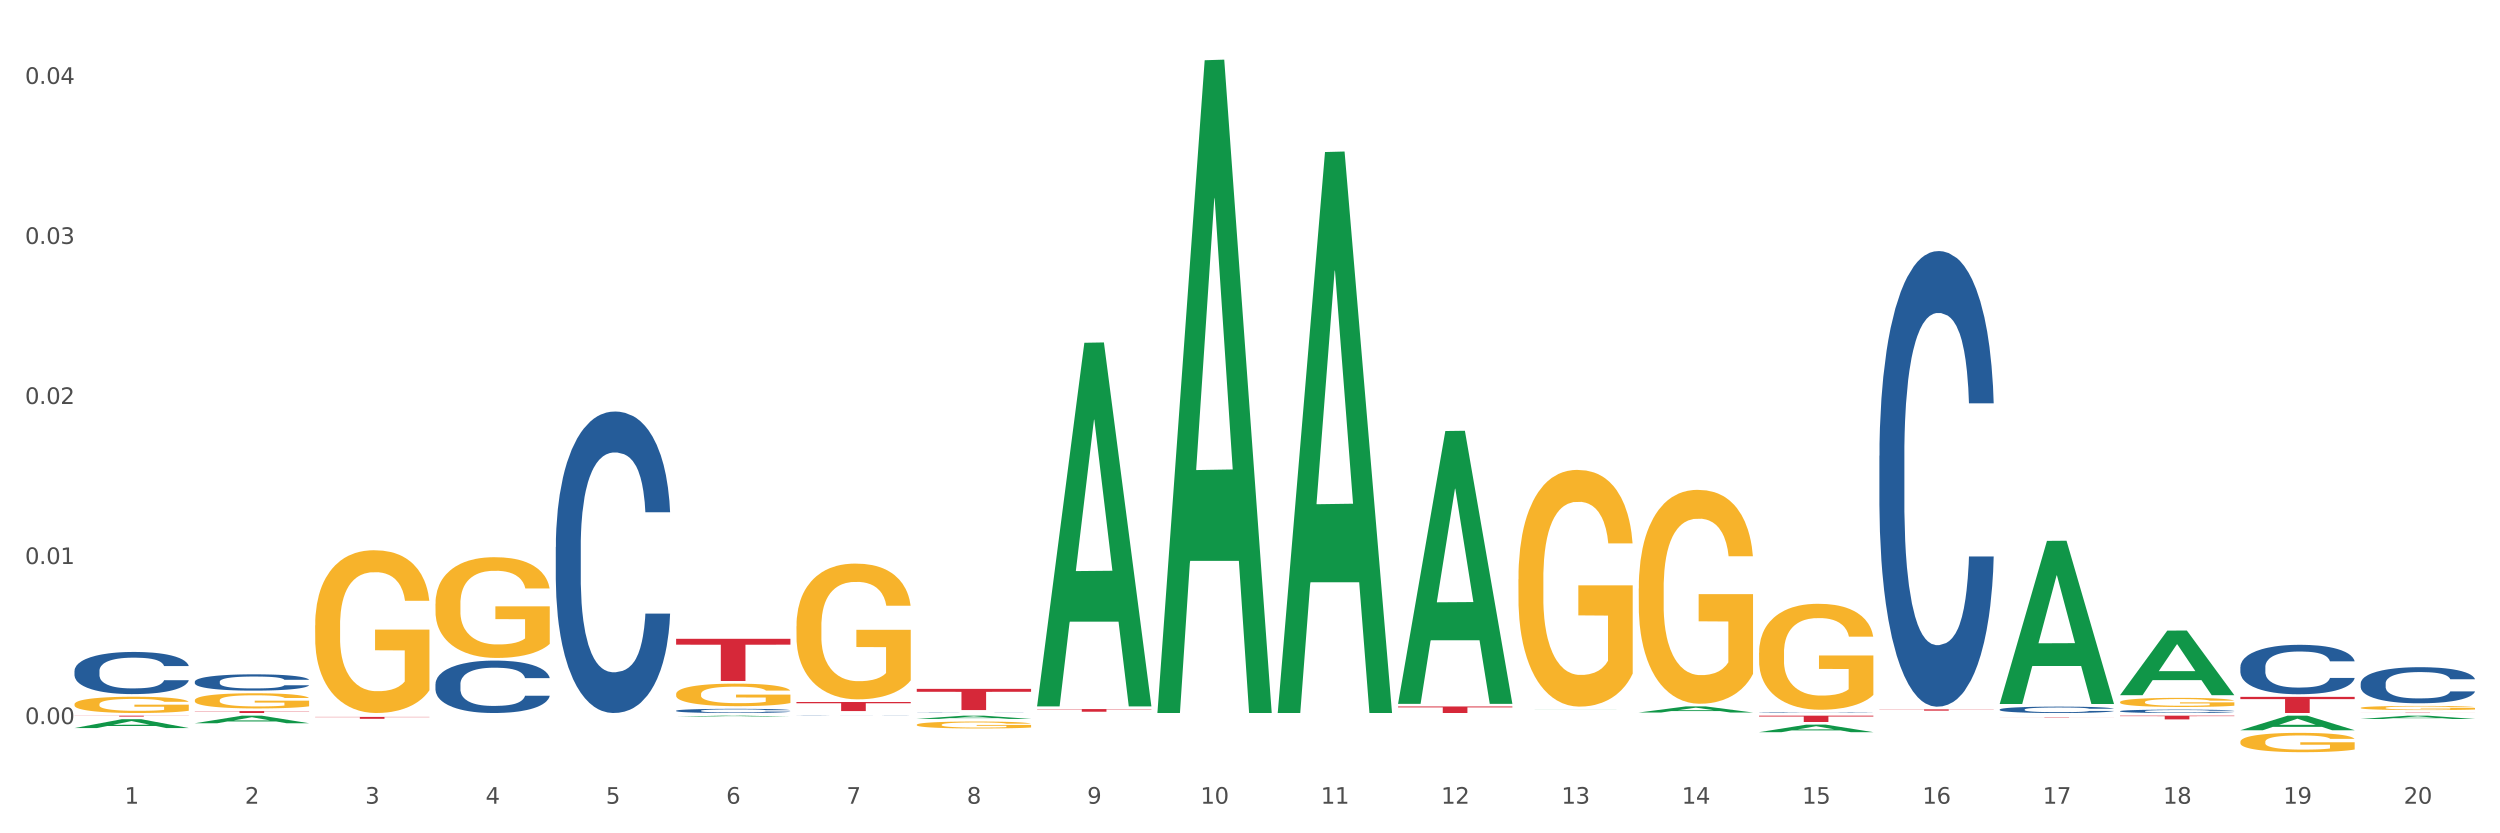 <?xml version="1.0" encoding="utf-8" standalone="no"?>
<!DOCTYPE svg PUBLIC "-//W3C//DTD SVG 1.1//EN"
  "http://www.w3.org/Graphics/SVG/1.1/DTD/svg11.dtd">
<svg xmlns:xlink="http://www.w3.org/1999/xlink" width="1080pt" height="360pt" viewBox="0 0 1080 360" xmlns="http://www.w3.org/2000/svg" version="1.1">
 <rect x="0" y="0" width="1080" height="360" fill="#333333" stroke="none"/>
 <defs>
  <style type="text/css">*{stroke-linejoin: round; stroke-linecap: butt}</style>
 </defs>
 <g id="figure_1">
  <g id="patch_1">
   <path d="M 0 360 
L 1080 360 
L 1080 0 
L 0 0 
z
" style="fill: #ffffff; stroke: #ffffff; stroke-linejoin: miter"/>
  </g>
  <g id="axes_1">
   <g id="matplotlib.axis_1">
    <g id="xtick_1">
     <g id="text_1">
      <!-- 1 -->
      <g style="fill: #4d4d4d" transform="translate(53.812 347.204) scale(0.096 -0.096)">
       <defs>
        <path id="DejaVuSans-31" d="M 794 531 
L 1825 531 
L 1825 4091 
L 703 3866 
L 703 4441 
L 1819 4666 
L 2450 4666 
L 2450 531 
L 3481 531 
L 3481 0 
L 794 0 
L 794 531 
z
" transform="scale(0.016)"/>
       </defs>
       <use xlink:href="#DejaVuSans-31"/>
      </g>
     </g>
    </g>
    <g id="xtick_2">
     <g id="text_2">
      <!-- 2 -->
      <g style="fill: #4d4d4d" transform="translate(105.793 347.204) scale(0.096 -0.096)">
       <defs>
        <path id="DejaVuSans-32" d="M 1228 531 
L 3431 531 
L 3431 0 
L 469 0 
L 469 531 
Q 828 903 1448 1529 
Q 2069 2156 2228 2338 
Q 2531 2678 2651 2914 
Q 2772 3150 2772 3378 
Q 2772 3750 2511 3984 
Q 2250 4219 1831 4219 
Q 1534 4219 1204 4116 
Q 875 4013 500 3803 
L 500 4441 
Q 881 4594 1212 4672 
Q 1544 4750 1819 4750 
Q 2544 4750 2975 4387 
Q 3406 4025 3406 3419 
Q 3406 3131 3298 2873 
Q 3191 2616 2906 2266 
Q 2828 2175 2409 1742 
Q 1991 1309 1228 531 
z
" transform="scale(0.016)"/>
       </defs>
       <use xlink:href="#DejaVuSans-32"/>
      </g>
     </g>
    </g>
    <g id="xtick_3">
     <g id="text_3">
      <!-- 3 -->
      <g style="fill: #4d4d4d" transform="translate(157.774 347.204) scale(0.096 -0.096)">
       <defs>
        <path id="DejaVuSans-33" d="M 2597 2516 
Q 3050 2419 3304 2112 
Q 3559 1806 3559 1356 
Q 3559 666 3084 287 
Q 2609 -91 1734 -91 
Q 1441 -91 1130 -33 
Q 819 25 488 141 
L 488 750 
Q 750 597 1062 519 
Q 1375 441 1716 441 
Q 2309 441 2620 675 
Q 2931 909 2931 1356 
Q 2931 1769 2642 2001 
Q 2353 2234 1838 2234 
L 1294 2234 
L 1294 2753 
L 1863 2753 
Q 2328 2753 2575 2939 
Q 2822 3125 2822 3475 
Q 2822 3834 2567 4026 
Q 2313 4219 1838 4219 
Q 1578 4219 1281 4162 
Q 984 4106 628 3988 
L 628 4550 
Q 988 4650 1302 4700 
Q 1616 4750 1894 4750 
Q 2613 4750 3031 4423 
Q 3450 4097 3450 3541 
Q 3450 3153 3228 2886 
Q 3006 2619 2597 2516 
z
" transform="scale(0.016)"/>
       </defs>
       <use xlink:href="#DejaVuSans-33"/>
      </g>
     </g>
    </g>
    <g id="xtick_4">
     <g id="text_4">
      <!-- 4 -->
      <g style="fill: #4d4d4d" transform="translate(209.756 347.204) scale(0.096 -0.096)">
       <defs>
        <path id="DejaVuSans-34" d="M 2419 4116 
L 825 1625 
L 2419 1625 
L 2419 4116 
z
M 2253 4666 
L 3047 4666 
L 3047 1625 
L 3713 1625 
L 3713 1100 
L 3047 1100 
L 3047 0 
L 2419 0 
L 2419 1100 
L 313 1100 
L 313 1709 
L 2253 4666 
z
" transform="scale(0.016)"/>
       </defs>
       <use xlink:href="#DejaVuSans-34"/>
      </g>
     </g>
    </g>
    <g id="xtick_5">
     <g id="text_5">
      <!-- 5 -->
      <g style="fill: #4d4d4d" transform="translate(261.737 347.204) scale(0.096 -0.096)">
       <defs>
        <path id="DejaVuSans-35" d="M 691 4666 
L 3169 4666 
L 3169 4134 
L 1269 4134 
L 1269 2991 
Q 1406 3038 1543 3061 
Q 1681 3084 1819 3084 
Q 2600 3084 3056 2656 
Q 3513 2228 3513 1497 
Q 3513 744 3044 326 
Q 2575 -91 1722 -91 
Q 1428 -91 1123 -41 
Q 819 9 494 109 
L 494 744 
Q 775 591 1075 516 
Q 1375 441 1709 441 
Q 2250 441 2565 725 
Q 2881 1009 2881 1497 
Q 2881 1984 2565 2268 
Q 2250 2553 1709 2553 
Q 1456 2553 1204 2497 
Q 953 2441 691 2322 
L 691 4666 
z
" transform="scale(0.016)"/>
       </defs>
       <use xlink:href="#DejaVuSans-35"/>
      </g>
     </g>
    </g>
    <g id="xtick_6">
     <g id="text_6">
      <!-- 6 -->
      <g style="fill: #4d4d4d" transform="translate(313.718 347.204) scale(0.096 -0.096)">
       <defs>
        <path id="DejaVuSans-36" d="M 2113 2584 
Q 1688 2584 1439 2293 
Q 1191 2003 1191 1497 
Q 1191 994 1439 701 
Q 1688 409 2113 409 
Q 2538 409 2786 701 
Q 3034 994 3034 1497 
Q 3034 2003 2786 2293 
Q 2538 2584 2113 2584 
z
M 3366 4563 
L 3366 3988 
Q 3128 4100 2886 4159 
Q 2644 4219 2406 4219 
Q 1781 4219 1451 3797 
Q 1122 3375 1075 2522 
Q 1259 2794 1537 2939 
Q 1816 3084 2150 3084 
Q 2853 3084 3261 2657 
Q 3669 2231 3669 1497 
Q 3669 778 3244 343 
Q 2819 -91 2113 -91 
Q 1303 -91 875 529 
Q 447 1150 447 2328 
Q 447 3434 972 4092 
Q 1497 4750 2381 4750 
Q 2619 4750 2861 4703 
Q 3103 4656 3366 4563 
z
" transform="scale(0.016)"/>
       </defs>
       <use xlink:href="#DejaVuSans-36"/>
      </g>
     </g>
    </g>
    <g id="xtick_7">
     <g id="text_7">
      <!-- 7 -->
      <g style="fill: #4d4d4d" transform="translate(365.699 347.204) scale(0.096 -0.096)">
       <defs>
        <path id="DejaVuSans-37" d="M 525 4666 
L 3525 4666 
L 3525 4397 
L 1831 0 
L 1172 0 
L 2766 4134 
L 525 4134 
L 525 4666 
z
" transform="scale(0.016)"/>
       </defs>
       <use xlink:href="#DejaVuSans-37"/>
      </g>
     </g>
    </g>
    <g id="xtick_8">
     <g id="text_8">
      <!-- 8 -->
      <g style="fill: #4d4d4d" transform="translate(417.68 347.204) scale(0.096 -0.096)">
       <defs>
        <path id="DejaVuSans-38" d="M 2034 2216 
Q 1584 2216 1326 1975 
Q 1069 1734 1069 1313 
Q 1069 891 1326 650 
Q 1584 409 2034 409 
Q 2484 409 2743 651 
Q 3003 894 3003 1313 
Q 3003 1734 2745 1975 
Q 2488 2216 2034 2216 
z
M 1403 2484 
Q 997 2584 770 2862 
Q 544 3141 544 3541 
Q 544 4100 942 4425 
Q 1341 4750 2034 4750 
Q 2731 4750 3128 4425 
Q 3525 4100 3525 3541 
Q 3525 3141 3298 2862 
Q 3072 2584 2669 2484 
Q 3125 2378 3379 2068 
Q 3634 1759 3634 1313 
Q 3634 634 3220 271 
Q 2806 -91 2034 -91 
Q 1263 -91 848 271 
Q 434 634 434 1313 
Q 434 1759 690 2068 
Q 947 2378 1403 2484 
z
M 1172 3481 
Q 1172 3119 1398 2916 
Q 1625 2713 2034 2713 
Q 2441 2713 2670 2916 
Q 2900 3119 2900 3481 
Q 2900 3844 2670 4047 
Q 2441 4250 2034 4250 
Q 1625 4250 1398 4047 
Q 1172 3844 1172 3481 
z
" transform="scale(0.016)"/>
       </defs>
       <use xlink:href="#DejaVuSans-38"/>
      </g>
     </g>
    </g>
    <g id="xtick_9">
     <g id="text_9">
      <!-- 9 -->
      <g style="fill: #4d4d4d" transform="translate(469.662 347.204) scale(0.096 -0.096)">
       <defs>
        <path id="DejaVuSans-39" d="M 703 97 
L 703 672 
Q 941 559 1184 500 
Q 1428 441 1663 441 
Q 2288 441 2617 861 
Q 2947 1281 2994 2138 
Q 2813 1869 2534 1725 
Q 2256 1581 1919 1581 
Q 1219 1581 811 2004 
Q 403 2428 403 3163 
Q 403 3881 828 4315 
Q 1253 4750 1959 4750 
Q 2769 4750 3195 4129 
Q 3622 3509 3622 2328 
Q 3622 1225 3098 567 
Q 2575 -91 1691 -91 
Q 1453 -91 1209 -44 
Q 966 3 703 97 
z
M 1959 2075 
Q 2384 2075 2632 2365 
Q 2881 2656 2881 3163 
Q 2881 3666 2632 3958 
Q 2384 4250 1959 4250 
Q 1534 4250 1286 3958 
Q 1038 3666 1038 3163 
Q 1038 2656 1286 2365 
Q 1534 2075 1959 2075 
z
" transform="scale(0.016)"/>
       </defs>
       <use xlink:href="#DejaVuSans-39"/>
      </g>
     </g>
    </g>
    <g id="xtick_10">
     <g id="text_10">
      <!-- 10 -->
      <g style="fill: #4d4d4d" transform="translate(518.589 347.204) scale(0.096 -0.096)">
       <defs>
        <path id="DejaVuSans-30" d="M 2034 4250 
Q 1547 4250 1301 3770 
Q 1056 3291 1056 2328 
Q 1056 1369 1301 889 
Q 1547 409 2034 409 
Q 2525 409 2770 889 
Q 3016 1369 3016 2328 
Q 3016 3291 2770 3770 
Q 2525 4250 2034 4250 
z
M 2034 4750 
Q 2819 4750 3233 4129 
Q 3647 3509 3647 2328 
Q 3647 1150 3233 529 
Q 2819 -91 2034 -91 
Q 1250 -91 836 529 
Q 422 1150 422 2328 
Q 422 3509 836 4129 
Q 1250 4750 2034 4750 
z
" transform="scale(0.016)"/>
       </defs>
       <use xlink:href="#DejaVuSans-31"/>
       <use xlink:href="#DejaVuSans-30" transform="translate(63.623 0)"/>
      </g>
     </g>
    </g>
    <g id="xtick_11">
     <g id="text_11">
      <!-- 11 -->
      <g style="fill: #4d4d4d" transform="translate(570.57 347.204) scale(0.096 -0.096)">
       <use xlink:href="#DejaVuSans-31"/>
       <use xlink:href="#DejaVuSans-31" transform="translate(63.623 0)"/>
      </g>
     </g>
    </g>
    <g id="xtick_12">
     <g id="text_12">
      <!-- 12 -->
      <g style="fill: #4d4d4d" transform="translate(622.551 347.204) scale(0.096 -0.096)">
       <use xlink:href="#DejaVuSans-31"/>
       <use xlink:href="#DejaVuSans-32" transform="translate(63.623 0)"/>
      </g>
     </g>
    </g>
    <g id="xtick_13">
     <g id="text_13">
      <!-- 13 -->
      <g style="fill: #4d4d4d" transform="translate(674.533 347.204) scale(0.096 -0.096)">
       <use xlink:href="#DejaVuSans-31"/>
       <use xlink:href="#DejaVuSans-33" transform="translate(63.623 0)"/>
      </g>
     </g>
    </g>
    <g id="xtick_14">
     <g id="text_14">
      <!-- 14 -->
      <g style="fill: #4d4d4d" transform="translate(726.514 347.204) scale(0.096 -0.096)">
       <use xlink:href="#DejaVuSans-31"/>
       <use xlink:href="#DejaVuSans-34" transform="translate(63.623 0)"/>
      </g>
     </g>
    </g>
    <g id="xtick_15">
     <g id="text_15">
      <!-- 15 -->
      <g style="fill: #4d4d4d" transform="translate(778.495 347.204) scale(0.096 -0.096)">
       <use xlink:href="#DejaVuSans-31"/>
       <use xlink:href="#DejaVuSans-35" transform="translate(63.623 0)"/>
      </g>
     </g>
    </g>
    <g id="xtick_16">
     <g id="text_16">
      <!-- 16 -->
      <g style="fill: #4d4d4d" transform="translate(830.476 347.204) scale(0.096 -0.096)">
       <use xlink:href="#DejaVuSans-31"/>
       <use xlink:href="#DejaVuSans-36" transform="translate(63.623 0)"/>
      </g>
     </g>
    </g>
    <g id="xtick_17">
     <g id="text_17">
      <!-- 17 -->
      <g style="fill: #4d4d4d" transform="translate(882.457 347.204) scale(0.096 -0.096)">
       <use xlink:href="#DejaVuSans-31"/>
       <use xlink:href="#DejaVuSans-37" transform="translate(63.623 0)"/>
      </g>
     </g>
    </g>
    <g id="xtick_18">
     <g id="text_18">
      <!-- 18 -->
      <g style="fill: #4d4d4d" transform="translate(934.439 347.204) scale(0.096 -0.096)">
       <use xlink:href="#DejaVuSans-31"/>
       <use xlink:href="#DejaVuSans-38" transform="translate(63.623 0)"/>
      </g>
     </g>
    </g>
    <g id="xtick_19">
     <g id="text_19">
      <!-- 19 -->
      <g style="fill: #4d4d4d" transform="translate(986.42 347.204) scale(0.096 -0.096)">
       <use xlink:href="#DejaVuSans-31"/>
       <use xlink:href="#DejaVuSans-39" transform="translate(63.623 0)"/>
      </g>
     </g>
    </g>
    <g id="xtick_20">
     <g id="text_20">
      <!-- 20 -->
      <g style="fill: #4d4d4d" transform="translate(1038.401 347.204) scale(0.096 -0.096)">
       <use xlink:href="#DejaVuSans-32"/>
       <use xlink:href="#DejaVuSans-30" transform="translate(63.623 0)"/>
      </g>
     </g>
    </g>
    <g id="xtick_21"/>
    <g id="xtick_22"/>
    <g id="xtick_23"/>
    <g id="xtick_24"/>
    <g id="xtick_25"/>
    <g id="xtick_26"/>
    <g id="xtick_27"/>
    <g id="xtick_28"/>
    <g id="xtick_29"/>
    <g id="xtick_30"/>
    <g id="xtick_31"/>
    <g id="xtick_32"/>
    <g id="xtick_33"/>
    <g id="xtick_34"/>
    <g id="xtick_35"/>
    <g id="xtick_36"/>
    <g id="xtick_37"/>
    <g id="xtick_38"/>
    <g id="xtick_39"/>
   </g>
   <g id="matplotlib.axis_2">
    <g id="ytick_1">
     <g id="text_21">
      <!-- 0.00 -->
      <g style="fill: #4d4d4d" transform="translate(10.8 312.803) scale(0.096 -0.096)">
       <defs>
        <path id="DejaVuSans-2e" d="M 684 794 
L 1344 794 
L 1344 0 
L 684 0 
L 684 794 
z
" transform="scale(0.016)"/>
       </defs>
       <use xlink:href="#DejaVuSans-30"/>
       <use xlink:href="#DejaVuSans-2e" transform="translate(63.623 0)"/>
       <use xlink:href="#DejaVuSans-30" transform="translate(95.41 0)"/>
       <use xlink:href="#DejaVuSans-30" transform="translate(159.033 0)"/>
      </g>
     </g>
    </g>
    <g id="ytick_2">
     <g id="text_22">
      <!-- 0.01 -->
      <g style="fill: #4d4d4d" transform="translate(10.8 243.662) scale(0.096 -0.096)">
       <use xlink:href="#DejaVuSans-30"/>
       <use xlink:href="#DejaVuSans-2e" transform="translate(63.623 0)"/>
       <use xlink:href="#DejaVuSans-30" transform="translate(95.41 0)"/>
       <use xlink:href="#DejaVuSans-31" transform="translate(159.033 0)"/>
      </g>
     </g>
    </g>
    <g id="ytick_3">
     <g id="text_23">
      <!-- 0.02 -->
      <g style="fill: #4d4d4d" transform="translate(10.8 174.52) scale(0.096 -0.096)">
       <use xlink:href="#DejaVuSans-30"/>
       <use xlink:href="#DejaVuSans-2e" transform="translate(63.623 0)"/>
       <use xlink:href="#DejaVuSans-30" transform="translate(95.41 0)"/>
       <use xlink:href="#DejaVuSans-32" transform="translate(159.033 0)"/>
      </g>
     </g>
    </g>
    <g id="ytick_4">
     <g id="text_24">
      <!-- 0.03 -->
      <g style="fill: #4d4d4d" transform="translate(10.8 105.378) scale(0.096 -0.096)">
       <use xlink:href="#DejaVuSans-30"/>
       <use xlink:href="#DejaVuSans-2e" transform="translate(63.623 0)"/>
       <use xlink:href="#DejaVuSans-30" transform="translate(95.41 0)"/>
       <use xlink:href="#DejaVuSans-33" transform="translate(159.033 0)"/>
      </g>
     </g>
    </g>
    <g id="ytick_5">
     <g id="text_25">
      <!-- 0.04 -->
      <g style="fill: #4d4d4d" transform="translate(10.8 36.237) scale(0.096 -0.096)">
       <use xlink:href="#DejaVuSans-30"/>
       <use xlink:href="#DejaVuSans-2e" transform="translate(63.623 0)"/>
       <use xlink:href="#DejaVuSans-30" transform="translate(95.41 0)"/>
       <use xlink:href="#DejaVuSans-34" transform="translate(159.033 0)"/>
      </g>
     </g>
    </g>
    <g id="ytick_6"/>
    <g id="ytick_7"/>
    <g id="ytick_8"/>
    <g id="ytick_9"/>
   </g>
   <g id="PolyCollection_1">
    <path d="M 32.175 314.516 
L 32.226 314.512 
L 52.59 310.699 
L 61.041 310.695 
L 81.557 314.523 
L 71.783 314.523 
L 67.353 313.632 
L 46.328 313.632 
L 46.175 313.646 
L 41.899 314.523 
L 32.175 314.523 
L 32.175 314.516 
L 48.975 313.1 
L 64.706 313.096 
L 56.917 311.511 
L 56.815 311.504 
L 56.713 311.515 
L 48.924 313.096 
L 48.975 313.1 
L 32.175 314.516 
z
" clip-path="url(#p31a262d814)" style="fill: #109648"/>
    <path d="M 240.1 236.296 
L 240.158 236.177 
L 240.158 232.847 
L 240.333 228.327 
L 240.975 220 
L 241.793 213.696 
L 243.193 206.321 
L 243.952 203.229 
L 244.945 199.779 
L 246.988 194.189 
L 249.322 189.431 
L 250.957 186.814 
L 252.183 185.148 
L 254.926 182.175 
L 256.502 180.866 
L 258.137 179.796 
L 259.537 179.082 
L 261.872 178.249 
L 263.74 177.893 
L 265.9 177.774 
L 267.709 177.893 
L 270.103 178.368 
L 273.605 179.796 
L 274.947 180.628 
L 276.757 182.056 
L 278.625 183.959 
L 280.143 185.862 
L 281.894 188.598 
L 283.703 192.166 
L 285.454 196.686 
L 286.68 200.85 
L 287.672 205.251 
L 288.548 210.603 
L 289.19 216.432 
L 289.482 221.309 
L 278.8 221.309 
L 278.508 216.908 
L 277.924 212.15 
L 277.341 208.938 
L 276.699 206.321 
L 275.706 203.348 
L 274.831 201.444 
L 273.371 199.184 
L 272.029 197.757 
L 270.92 196.924 
L 269.577 196.211 
L 266.717 195.497 
L 264.674 195.497 
L 263.39 195.735 
L 261.814 196.33 
L 260.471 197.162 
L 258.895 198.59 
L 257.67 200.136 
L 256.444 202.158 
L 255.743 203.586 
L 254.693 206.202 
L 253.992 208.343 
L 253.058 212.031 
L 252.533 214.648 
L 251.599 221.428 
L 251.19 226.424 
L 251.015 229.873 
L 250.899 233.68 
L 250.899 252.235 
L 251.249 260.562 
L 251.541 264.13 
L 252.008 268.175 
L 252.883 273.408 
L 254.167 278.523 
L 255.51 282.211 
L 256.619 284.471 
L 257.67 286.136 
L 258.72 287.444 
L 260.004 288.634 
L 261.055 289.347 
L 262.631 290.061 
L 264.499 290.418 
L 265.958 290.418 
L 268.935 289.823 
L 270.278 289.228 
L 271.562 288.396 
L 272.963 287.087 
L 274.072 285.66 
L 274.714 284.59 
L 275.765 282.329 
L 276.582 279.951 
L 277.282 277.215 
L 277.749 274.836 
L 278.275 271.267 
L 278.683 267.223 
L 278.8 265.082 
L 289.482 265.082 
L 289.248 269.364 
L 288.84 273.527 
L 288.023 279.118 
L 287.381 282.329 
L 286.388 286.255 
L 285.338 289.585 
L 283.878 293.273 
L 282.536 296.009 
L 281.135 298.388 
L 279.617 300.529 
L 276.874 303.502 
L 275.881 304.335 
L 273.78 305.762 
L 272.146 306.595 
L 269.752 307.428 
L 267.301 307.903 
L 264.733 308.022 
L 262.456 307.784 
L 259.946 307.071 
L 258.37 306.357 
L 256.619 305.287 
L 254.576 303.621 
L 252.65 301.599 
L 250.84 299.22 
L 249.147 296.484 
L 247.571 293.392 
L 245.528 288.277 
L 244.011 283.281 
L 242.902 278.642 
L 242.143 274.717 
L 241.384 269.721 
L 240.975 266.271 
L 240.333 257.945 
L 240.1 250.213 
L 240.1 236.296 
z
" clip-path="url(#p31a262d814)" style="fill: #255c99"/>
    <path d="M 188.119 295.549 
L 188.177 295.528 
L 188.177 294.949 
L 188.352 294.163 
L 188.994 292.715 
L 189.811 291.619 
L 191.212 290.336 
L 191.971 289.798 
L 192.963 289.198 
L 195.006 288.226 
L 197.341 287.399 
L 198.976 286.944 
L 200.201 286.654 
L 202.945 286.137 
L 204.521 285.909 
L 206.155 285.723 
L 207.556 285.599 
L 209.891 285.454 
L 211.759 285.392 
L 213.919 285.371 
L 215.728 285.392 
L 218.121 285.475 
L 221.624 285.723 
L 222.966 285.868 
L 224.776 286.116 
L 226.644 286.447 
L 228.161 286.778 
L 229.912 287.254 
L 231.722 287.874 
L 233.473 288.66 
L 234.699 289.384 
L 235.691 290.15 
L 236.567 291.081 
L 237.209 292.094 
L 237.501 292.942 
L 226.819 292.942 
L 226.527 292.177 
L 225.943 291.35 
L 225.36 290.791 
L 224.717 290.336 
L 223.725 289.819 
L 222.85 289.488 
L 221.39 289.095 
L 220.048 288.847 
L 218.939 288.702 
L 217.596 288.578 
L 214.736 288.454 
L 212.693 288.454 
L 211.409 288.495 
L 209.833 288.598 
L 208.49 288.743 
L 206.914 288.991 
L 205.688 289.26 
L 204.463 289.612 
L 203.762 289.86 
L 202.711 290.315 
L 202.011 290.688 
L 201.077 291.329 
L 200.552 291.784 
L 199.618 292.963 
L 199.209 293.832 
L 199.034 294.432 
L 198.917 295.094 
L 198.917 298.321 
L 199.268 299.769 
L 199.559 300.389 
L 200.026 301.093 
L 200.902 302.003 
L 202.186 302.892 
L 203.529 303.534 
L 204.638 303.927 
L 205.688 304.216 
L 206.739 304.444 
L 208.023 304.651 
L 209.074 304.775 
L 210.65 304.899 
L 212.518 304.961 
L 213.977 304.961 
L 216.954 304.857 
L 218.297 304.754 
L 219.581 304.609 
L 220.982 304.382 
L 222.091 304.133 
L 222.733 303.947 
L 223.783 303.554 
L 224.601 303.141 
L 225.301 302.665 
L 225.768 302.251 
L 226.293 301.63 
L 226.702 300.927 
L 226.819 300.555 
L 237.501 300.555 
L 237.267 301.299 
L 236.859 302.023 
L 236.041 302.996 
L 235.399 303.554 
L 234.407 304.237 
L 233.356 304.816 
L 231.897 305.457 
L 230.555 305.933 
L 229.154 306.347 
L 227.636 306.719 
L 224.893 307.236 
L 223.9 307.381 
L 221.799 307.629 
L 220.164 307.774 
L 217.771 307.919 
L 215.32 308.002 
L 212.751 308.022 
L 210.475 307.981 
L 207.965 307.857 
L 206.389 307.733 
L 204.638 307.547 
L 202.595 307.257 
L 200.668 306.905 
L 198.859 306.492 
L 197.166 306.016 
L 195.59 305.478 
L 193.547 304.589 
L 192.029 303.72 
L 190.92 302.913 
L 190.162 302.23 
L 189.403 301.362 
L 188.994 300.762 
L 188.352 299.314 
L 188.119 297.969 
L 188.119 295.549 
z
" clip-path="url(#p31a262d814)" style="fill: #255c99"/>
    <path d="M 84.156 294.474 
L 84.215 294.467 
L 84.215 294.287 
L 84.39 294.043 
L 85.032 293.592 
L 85.849 293.251 
L 87.25 292.852 
L 88.009 292.685 
L 89.001 292.499 
L 91.044 292.196 
L 93.379 291.939 
L 95.013 291.797 
L 96.239 291.707 
L 98.983 291.546 
L 100.559 291.476 
L 102.193 291.418 
L 103.594 291.379 
L 105.929 291.334 
L 107.797 291.315 
L 109.956 291.308 
L 111.766 291.315 
L 114.159 291.341 
L 117.661 291.418 
L 119.004 291.463 
L 120.813 291.54 
L 122.681 291.643 
L 124.199 291.746 
L 125.95 291.894 
L 127.76 292.087 
L 129.511 292.331 
L 130.737 292.556 
L 131.729 292.795 
L 132.604 293.084 
L 133.246 293.399 
L 133.538 293.663 
L 122.856 293.663 
L 122.565 293.425 
L 121.981 293.168 
L 121.397 292.994 
L 120.755 292.852 
L 119.763 292.692 
L 118.887 292.589 
L 117.428 292.466 
L 116.085 292.389 
L 114.976 292.344 
L 113.634 292.306 
L 110.774 292.267 
L 108.731 292.267 
L 107.446 292.28 
L 105.87 292.312 
L 104.528 292.357 
L 102.952 292.434 
L 101.726 292.518 
L 100.5 292.627 
L 99.8 292.704 
L 98.749 292.846 
L 98.049 292.962 
L 97.115 293.161 
L 96.589 293.303 
L 95.655 293.67 
L 95.247 293.94 
L 95.072 294.126 
L 94.955 294.332 
L 94.955 295.336 
L 95.305 295.786 
L 95.597 295.979 
L 96.064 296.198 
L 96.94 296.481 
L 98.224 296.758 
L 99.566 296.957 
L 100.675 297.079 
L 101.726 297.169 
L 102.777 297.24 
L 104.061 297.305 
L 105.112 297.343 
L 106.688 297.382 
L 108.555 297.401 
L 110.015 297.401 
L 112.992 297.369 
L 114.334 297.337 
L 115.618 297.292 
L 117.019 297.221 
L 118.128 297.144 
L 118.77 297.086 
L 119.821 296.964 
L 120.638 296.835 
L 121.339 296.687 
L 121.806 296.558 
L 122.331 296.365 
L 122.74 296.146 
L 122.856 296.031 
L 133.538 296.031 
L 133.305 296.262 
L 132.896 296.487 
L 132.079 296.79 
L 131.437 296.964 
L 130.445 297.176 
L 129.394 297.356 
L 127.935 297.555 
L 126.592 297.703 
L 125.191 297.832 
L 123.674 297.948 
L 120.93 298.109 
L 119.938 298.154 
L 117.836 298.231 
L 116.202 298.276 
L 113.809 298.321 
L 111.357 298.347 
L 108.789 298.353 
L 106.512 298.34 
L 104.002 298.302 
L 102.426 298.263 
L 100.675 298.205 
L 98.632 298.115 
L 96.706 298.006 
L 94.897 297.877 
L 93.204 297.729 
L 91.628 297.562 
L 89.585 297.285 
L 88.067 297.015 
L 86.958 296.764 
L 86.199 296.552 
L 85.44 296.282 
L 85.032 296.095 
L 84.39 295.645 
L 84.156 295.226 
L 84.156 294.474 
z
" clip-path="url(#p31a262d814)" style="fill: #255c99"/>
    <path d="M 32.175 289.824 
L 32.233 289.807 
L 32.233 289.342 
L 32.408 288.709 
L 33.051 287.545 
L 33.868 286.663 
L 35.269 285.632 
L 36.028 285.2 
L 37.02 284.717 
L 39.063 283.935 
L 41.398 283.27 
L 43.032 282.904 
L 44.258 282.671 
L 47.001 282.255 
L 48.577 282.072 
L 50.212 281.923 
L 51.613 281.823 
L 53.948 281.706 
L 55.815 281.657 
L 57.975 281.64 
L 59.785 281.657 
L 62.178 281.723 
L 65.68 281.923 
L 67.023 282.039 
L 68.832 282.239 
L 70.7 282.505 
L 72.218 282.771 
L 73.969 283.154 
L 75.778 283.653 
L 77.53 284.285 
L 78.755 284.867 
L 79.748 285.482 
L 80.623 286.231 
L 81.265 287.046 
L 81.557 287.728 
L 70.875 287.728 
L 70.583 287.113 
L 70 286.447 
L 69.416 285.998 
L 68.774 285.632 
L 67.782 285.216 
L 66.906 284.95 
L 65.447 284.634 
L 64.104 284.434 
L 62.995 284.318 
L 61.653 284.218 
L 58.792 284.118 
L 56.749 284.118 
L 55.465 284.152 
L 53.889 284.235 
L 52.547 284.351 
L 50.971 284.551 
L 49.745 284.767 
L 48.519 285.05 
L 47.819 285.25 
L 46.768 285.615 
L 46.067 285.915 
L 45.133 286.431 
L 44.608 286.797 
L 43.674 287.745 
L 43.266 288.443 
L 43.09 288.926 
L 42.974 289.458 
L 42.974 292.053 
L 43.324 293.217 
L 43.616 293.716 
L 44.083 294.282 
L 44.958 295.014 
L 46.242 295.729 
L 47.585 296.245 
L 48.694 296.561 
L 49.745 296.794 
L 50.795 296.977 
L 52.08 297.143 
L 53.13 297.243 
L 54.706 297.343 
L 56.574 297.392 
L 58.033 297.392 
L 61.01 297.309 
L 62.353 297.226 
L 63.637 297.11 
L 65.038 296.927 
L 66.147 296.727 
L 66.789 296.577 
L 67.84 296.261 
L 68.657 295.929 
L 69.358 295.546 
L 69.825 295.213 
L 70.35 294.714 
L 70.758 294.149 
L 70.875 293.849 
L 81.557 293.849 
L 81.324 294.448 
L 80.915 295.03 
L 80.098 295.812 
L 79.456 296.261 
L 78.463 296.81 
L 77.413 297.276 
L 75.953 297.792 
L 74.611 298.174 
L 73.21 298.507 
L 71.692 298.806 
L 68.949 299.222 
L 67.957 299.339 
L 65.855 299.538 
L 64.221 299.655 
L 61.828 299.771 
L 59.376 299.838 
L 56.808 299.854 
L 54.531 299.821 
L 52.021 299.721 
L 50.445 299.621 
L 48.694 299.472 
L 46.651 299.239 
L 44.725 298.956 
L 42.915 298.623 
L 41.223 298.241 
L 39.647 297.808 
L 37.604 297.093 
L 36.086 296.394 
L 34.977 295.746 
L 34.218 295.197 
L 33.459 294.498 
L 33.051 294.016 
L 32.408 292.851 
L 32.175 291.77 
L 32.175 289.824 
z
" clip-path="url(#p31a262d814)" style="fill: #255c99"/>
    <path d="M 32.175 309.156 
L 81.557 309.156 
L 81.557 309.212 
L 62.132 309.213 
L 62.132 309.562 
L 51.483 309.562 
L 51.483 309.213 
L 32.175 309.212 
L 32.175 309.156 
L 32.175 309.156 
z
" clip-path="url(#p31a262d814)" style="fill: #d62839"/>
    <path d="M 84.156 307.183 
L 133.538 307.183 
L 133.538 307.3 
L 114.113 307.3 
L 114.113 308.022 
L 103.464 308.022 
L 103.464 307.3 
L 84.156 307.3 
L 84.156 307.184 
L 84.156 307.183 
z
" clip-path="url(#p31a262d814)" style="fill: #d62839"/>
    <path d="M 136.137 309.704 
L 185.52 309.704 
L 185.52 309.818 
L 166.094 309.819 
L 166.094 310.526 
L 155.446 310.526 
L 155.446 309.819 
L 136.137 309.818 
L 136.137 309.705 
L 136.137 309.704 
z
" clip-path="url(#p31a262d814)" style="fill: #d62839"/>
    <path d="M 292.081 307.022 
L 292.139 307.02 
L 292.139 306.974 
L 292.315 306.911 
L 292.957 306.795 
L 293.774 306.707 
L 295.175 306.604 
L 295.934 306.561 
L 296.926 306.512 
L 298.969 306.435 
L 301.304 306.368 
L 302.938 306.332 
L 304.164 306.308 
L 306.907 306.267 
L 308.483 306.249 
L 310.118 306.234 
L 311.519 306.224 
L 313.854 306.212 
L 315.721 306.207 
L 317.881 306.206 
L 319.691 306.207 
L 322.084 306.214 
L 325.586 306.234 
L 326.929 306.245 
L 328.738 306.265 
L 330.606 306.292 
L 332.124 306.318 
L 333.875 306.357 
L 335.684 306.406 
L 337.436 306.469 
L 338.661 306.527 
L 339.654 306.589 
L 340.529 306.663 
L 341.171 306.745 
L 341.463 306.813 
L 330.781 306.813 
L 330.489 306.751 
L 329.906 306.685 
L 329.322 306.64 
L 328.68 306.604 
L 327.688 306.562 
L 326.812 306.536 
L 325.353 306.504 
L 324.01 306.484 
L 322.901 306.473 
L 321.559 306.463 
L 318.698 306.453 
L 316.655 306.453 
L 315.371 306.456 
L 313.795 306.464 
L 312.453 306.476 
L 310.877 306.496 
L 309.651 306.517 
L 308.425 306.546 
L 307.725 306.566 
L 306.674 306.602 
L 305.973 306.632 
L 305.039 306.683 
L 304.514 306.72 
L 303.58 306.814 
L 303.172 306.884 
L 302.996 306.932 
L 302.88 306.985 
L 302.88 307.244 
L 303.23 307.36 
L 303.522 307.41 
L 303.989 307.467 
L 304.864 307.54 
L 306.149 307.611 
L 307.491 307.662 
L 308.6 307.694 
L 309.651 307.717 
L 310.701 307.735 
L 311.986 307.752 
L 313.036 307.762 
L 314.612 307.772 
L 316.48 307.777 
L 317.94 307.777 
L 320.916 307.769 
L 322.259 307.76 
L 323.543 307.749 
L 324.944 307.73 
L 326.053 307.71 
L 326.695 307.696 
L 327.746 307.664 
L 328.563 307.631 
L 329.264 307.593 
L 329.731 307.559 
L 330.256 307.51 
L 330.664 307.453 
L 330.781 307.423 
L 341.463 307.423 
L 341.23 307.483 
L 340.821 307.541 
L 340.004 307.619 
L 339.362 307.664 
L 338.369 307.719 
L 337.319 307.765 
L 335.86 307.817 
L 334.517 307.855 
L 333.116 307.888 
L 331.598 307.918 
L 328.855 307.959 
L 327.863 307.971 
L 325.761 307.991 
L 324.127 308.002 
L 321.734 308.014 
L 319.282 308.021 
L 316.714 308.022 
L 314.437 308.019 
L 311.927 308.009 
L 310.351 307.999 
L 308.6 307.984 
L 306.557 307.961 
L 304.631 307.933 
L 302.821 307.9 
L 301.129 307.861 
L 299.553 307.818 
L 297.51 307.747 
L 295.992 307.677 
L 294.883 307.613 
L 294.124 307.558 
L 293.365 307.488 
L 292.957 307.44 
L 292.315 307.324 
L 292.081 307.216 
L 292.081 307.022 
z
" clip-path="url(#p31a262d814)" style="fill: #255c99"/>
    <path d="M 292.081 275.973 
L 341.463 275.973 
L 341.463 278.505 
L 322.038 278.522 
L 322.038 294.194 
L 311.389 294.194 
L 311.389 278.522 
L 292.081 278.505 
L 292.081 275.99 
L 292.081 275.973 
z
" clip-path="url(#p31a262d814)" style="fill: #d62839"/>
    <path d="M 396.043 297.59 
L 445.426 297.59 
L 445.426 298.864 
L 426 298.873 
L 426 306.76 
L 415.352 306.76 
L 415.352 298.873 
L 396.043 298.864 
L 396.043 297.598 
L 396.043 297.59 
z
" clip-path="url(#p31a262d814)" style="fill: #d62839"/>
    <path d="M 448.025 306.311 
L 497.407 306.311 
L 497.407 306.471 
L 477.982 306.472 
L 477.982 307.463 
L 467.333 307.463 
L 467.333 306.472 
L 448.025 306.471 
L 448.025 306.312 
L 448.025 306.311 
z
" clip-path="url(#p31a262d814)" style="fill: #d62839"/>
    <path d="M 603.968 305.197 
L 653.35 305.197 
L 653.35 305.59 
L 633.925 305.592 
L 633.925 308.022 
L 623.276 308.022 
L 623.276 305.592 
L 603.968 305.59 
L 603.968 305.2 
L 603.968 305.197 
z
" clip-path="url(#p31a262d814)" style="fill: #d62839"/>
    <path d="M 759.912 309.156 
L 809.294 309.156 
L 809.294 309.538 
L 789.869 309.541 
L 789.869 311.906 
L 779.22 311.906 
L 779.22 309.541 
L 759.912 309.538 
L 759.912 309.159 
L 759.912 309.156 
z
" clip-path="url(#p31a262d814)" style="fill: #d62839"/>
    <path d="M 811.893 306.433 
L 861.275 306.433 
L 861.275 306.511 
L 841.85 306.512 
L 841.85 306.995 
L 831.201 306.995 
L 831.201 306.512 
L 811.893 306.511 
L 811.893 306.434 
L 811.893 306.433 
z
" clip-path="url(#p31a262d814)" style="fill: #d62839"/>
    <path d="M 863.874 309.947 
L 913.256 309.947 
L 913.256 309.968 
L 893.831 309.968 
L 893.831 310.098 
L 883.182 310.098 
L 883.182 309.968 
L 863.874 309.968 
L 863.874 309.947 
L 863.874 309.947 
z
" clip-path="url(#p31a262d814)" style="fill: #d62839"/>
    <path d="M 915.855 309.156 
L 965.238 309.156 
L 965.238 309.382 
L 945.812 309.384 
L 945.812 310.785 
L 935.164 310.785 
L 935.164 309.384 
L 915.855 309.382 
L 915.855 309.157 
L 915.855 309.156 
z
" clip-path="url(#p31a262d814)" style="fill: #d62839"/>
    <path d="M 344.062 303.255 
L 393.444 303.255 
L 393.444 303.799 
L 374.019 303.803 
L 374.019 307.174 
L 363.37 307.174 
L 363.37 303.803 
L 344.062 303.799 
L 344.062 303.258 
L 344.062 303.255 
z
" clip-path="url(#p31a262d814)" style="fill: #d62839"/>
    <path d="M 344.062 309.207 
L 344.121 309.207 
L 344.121 309.204 
L 344.296 309.2 
L 344.938 309.193 
L 345.755 309.187 
L 347.156 309.181 
L 347.915 309.178 
L 348.907 309.175 
L 350.95 309.17 
L 353.285 309.166 
L 354.919 309.164 
L 356.145 309.162 
L 358.889 309.16 
L 360.465 309.159 
L 362.099 309.158 
L 363.5 309.157 
L 365.835 309.156 
L 367.703 309.156 
L 369.862 309.156 
L 371.672 309.156 
L 374.065 309.156 
L 377.567 309.158 
L 378.91 309.158 
L 380.719 309.16 
L 382.587 309.161 
L 384.105 309.163 
L 385.856 309.165 
L 387.666 309.169 
L 389.417 309.173 
L 390.643 309.176 
L 391.635 309.18 
L 392.51 309.185 
L 393.153 309.19 
L 393.444 309.194 
L 382.762 309.194 
L 382.471 309.19 
L 381.887 309.186 
L 381.303 309.183 
L 380.661 309.181 
L 379.669 309.178 
L 378.793 309.177 
L 377.334 309.175 
L 375.991 309.173 
L 374.882 309.173 
L 373.54 309.172 
L 370.68 309.171 
L 368.637 309.171 
L 367.352 309.172 
L 365.776 309.172 
L 364.434 309.173 
L 362.858 309.174 
L 361.632 309.176 
L 360.406 309.177 
L 359.706 309.179 
L 358.655 309.181 
L 357.955 309.183 
L 357.021 309.186 
L 356.495 309.188 
L 355.561 309.194 
L 355.153 309.199 
L 354.978 309.202 
L 354.861 309.205 
L 354.861 309.221 
L 355.211 309.228 
L 355.503 309.232 
L 355.97 309.235 
L 356.846 309.24 
L 358.13 309.244 
L 359.472 309.247 
L 360.581 309.249 
L 361.632 309.251 
L 362.683 309.252 
L 363.967 309.253 
L 365.018 309.254 
L 366.594 309.254 
L 368.461 309.255 
L 369.921 309.255 
L 372.898 309.254 
L 374.24 309.253 
L 375.524 309.253 
L 376.925 309.252 
L 378.034 309.25 
L 378.676 309.249 
L 379.727 309.247 
L 380.544 309.245 
L 381.245 309.243 
L 381.712 309.241 
L 382.237 309.238 
L 382.646 309.234 
L 382.762 309.232 
L 393.444 309.232 
L 393.211 309.236 
L 392.802 309.24 
L 391.985 309.245 
L 391.343 309.247 
L 390.351 309.251 
L 389.3 309.254 
L 387.841 309.257 
L 386.498 309.259 
L 385.097 309.261 
L 383.58 309.263 
L 380.836 309.266 
L 379.844 309.267 
L 377.742 309.268 
L 376.108 309.269 
L 373.715 309.269 
L 371.263 309.27 
L 368.695 309.27 
L 366.418 309.27 
L 363.908 309.269 
L 362.332 309.268 
L 360.581 309.268 
L 358.538 309.266 
L 356.612 309.264 
L 354.803 309.262 
L 353.11 309.26 
L 351.534 309.257 
L 349.491 309.253 
L 347.973 309.248 
L 346.864 309.244 
L 346.105 309.241 
L 345.346 309.236 
L 344.938 309.233 
L 344.296 309.226 
L 344.062 309.219 
L 344.062 309.207 
z
" clip-path="url(#p31a262d814)" style="fill: #255c99"/>
    <path d="M 396.043 307.952 
L 396.102 307.952 
L 396.102 307.948 
L 396.277 307.944 
L 396.919 307.936 
L 397.736 307.929 
L 399.137 307.922 
L 399.896 307.919 
L 400.888 307.916 
L 402.931 307.91 
L 405.266 307.906 
L 406.9 307.903 
L 408.126 307.901 
L 410.87 307.898 
L 412.446 307.897 
L 414.08 307.896 
L 415.481 307.895 
L 417.816 307.895 
L 419.684 307.894 
L 421.844 307.894 
L 423.653 307.894 
L 426.046 307.895 
L 429.549 307.896 
L 430.891 307.897 
L 432.701 307.898 
L 434.568 307.9 
L 436.086 307.902 
L 437.837 307.905 
L 439.647 307.908 
L 441.398 307.913 
L 442.624 307.917 
L 443.616 307.921 
L 444.492 307.926 
L 445.134 307.932 
L 445.426 307.937 
L 434.744 307.937 
L 434.452 307.933 
L 433.868 307.928 
L 433.284 307.925 
L 432.642 307.922 
L 431.65 307.919 
L 430.774 307.917 
L 429.315 307.915 
L 427.973 307.914 
L 426.863 307.913 
L 425.521 307.912 
L 422.661 307.912 
L 420.618 307.912 
L 419.334 307.912 
L 417.758 307.912 
L 416.415 307.913 
L 414.839 307.915 
L 413.613 307.916 
L 412.387 307.918 
L 411.687 307.919 
L 410.636 307.922 
L 409.936 307.924 
L 409.002 307.928 
L 408.477 307.93 
L 407.543 307.937 
L 407.134 307.942 
L 406.959 307.945 
L 406.842 307.949 
L 406.842 307.967 
L 407.192 307.976 
L 407.484 307.979 
L 407.951 307.983 
L 408.827 307.988 
L 410.111 307.993 
L 411.453 307.997 
L 412.563 307.999 
L 413.613 308.001 
L 414.664 308.002 
L 415.948 308.003 
L 416.999 308.004 
L 418.575 308.005 
L 420.443 308.005 
L 421.902 308.005 
L 424.879 308.004 
L 426.221 308.004 
L 427.506 308.003 
L 428.906 308.002 
L 430.016 308 
L 430.658 307.999 
L 431.708 307.997 
L 432.526 307.995 
L 433.226 307.992 
L 433.693 307.99 
L 434.218 307.986 
L 434.627 307.982 
L 434.744 307.98 
L 445.426 307.98 
L 445.192 307.984 
L 444.783 307.988 
L 443.966 307.994 
L 443.324 307.997 
L 442.332 308.001 
L 441.281 308.004 
L 439.822 308.008 
L 438.479 308.011 
L 437.078 308.013 
L 435.561 308.015 
L 432.817 308.018 
L 431.825 308.019 
L 429.724 308.02 
L 428.089 308.021 
L 425.696 308.022 
L 423.244 308.022 
L 420.676 308.022 
L 418.4 308.022 
L 415.89 308.021 
L 414.314 308.021 
L 412.563 308.02 
L 410.52 308.018 
L 408.593 308.016 
L 406.784 308.014 
L 405.091 308.011 
L 403.515 308.008 
L 401.472 308.003 
L 399.954 307.998 
L 398.845 307.993 
L 398.086 307.99 
L 397.328 307.985 
L 396.919 307.981 
L 396.277 307.973 
L 396.043 307.965 
L 396.043 307.952 
z
" clip-path="url(#p31a262d814)" style="fill: #255c99"/>
    <path d="M 759.912 307.874 
L 759.97 307.873 
L 759.97 307.867 
L 760.145 307.857 
L 760.787 307.84 
L 761.605 307.827 
L 763.006 307.812 
L 763.764 307.805 
L 764.757 307.798 
L 766.8 307.786 
L 769.135 307.776 
L 770.769 307.771 
L 771.995 307.768 
L 774.738 307.761 
L 776.314 307.759 
L 777.949 307.757 
L 779.349 307.755 
L 781.684 307.753 
L 783.552 307.753 
L 785.712 307.752 
L 787.521 307.753 
L 789.915 307.754 
L 793.417 307.757 
L 794.76 307.758 
L 796.569 307.761 
L 798.437 307.765 
L 799.955 307.769 
L 801.706 307.775 
L 803.515 307.782 
L 805.266 307.792 
L 806.492 307.8 
L 807.484 307.809 
L 808.36 307.82 
L 809.002 307.832 
L 809.294 307.843 
L 798.612 307.843 
L 798.32 307.833 
L 797.736 307.824 
L 797.153 307.817 
L 796.511 307.812 
L 795.518 307.805 
L 794.643 307.801 
L 793.183 307.797 
L 791.841 307.794 
L 790.732 307.792 
L 789.389 307.791 
L 786.529 307.789 
L 784.486 307.789 
L 783.202 307.79 
L 781.626 307.791 
L 780.283 307.793 
L 778.707 307.795 
L 777.482 307.799 
L 776.256 307.803 
L 775.555 307.806 
L 774.505 307.811 
L 773.804 307.816 
L 772.87 307.823 
L 772.345 307.829 
L 771.411 307.843 
L 771.002 307.853 
L 770.827 307.86 
L 770.711 307.868 
L 770.711 307.907 
L 771.061 307.924 
L 771.353 307.931 
L 771.82 307.94 
L 772.695 307.951 
L 773.979 307.961 
L 775.322 307.969 
L 776.431 307.974 
L 777.482 307.977 
L 778.532 307.98 
L 779.816 307.982 
L 780.867 307.984 
L 782.443 307.985 
L 784.311 307.986 
L 785.77 307.986 
L 788.747 307.985 
L 790.09 307.983 
L 791.374 307.982 
L 792.775 307.979 
L 793.884 307.976 
L 794.526 307.974 
L 795.577 307.969 
L 796.394 307.964 
L 797.094 307.959 
L 797.561 307.954 
L 798.087 307.946 
L 798.495 307.938 
L 798.612 307.933 
L 809.294 307.933 
L 809.061 307.942 
L 808.652 307.951 
L 807.835 307.962 
L 807.193 307.969 
L 806.2 307.977 
L 805.15 307.984 
L 803.69 307.992 
L 802.348 307.997 
L 800.947 308.002 
L 799.429 308.007 
L 796.686 308.013 
L 795.693 308.015 
L 793.592 308.018 
L 791.958 308.019 
L 789.564 308.021 
L 787.113 308.022 
L 784.545 308.022 
L 782.268 308.022 
L 779.758 308.02 
L 778.182 308.019 
L 776.431 308.017 
L 774.388 308.013 
L 772.462 308.009 
L 770.652 308.004 
L 768.959 307.998 
L 767.383 307.992 
L 765.34 307.981 
L 763.823 307.971 
L 762.714 307.961 
L 761.955 307.953 
L 761.196 307.943 
L 760.787 307.936 
L 760.145 307.919 
L 759.912 307.903 
L 759.912 307.874 
z
" clip-path="url(#p31a262d814)" style="fill: #255c99"/>
    <path d="M 84.156 302.519 
L 84.215 302.513 
L 84.215 302.298 
L 84.331 302.112 
L 84.914 301.662 
L 85.789 301.291 
L 86.43 301.093 
L 87.071 300.931 
L 87.829 300.769 
L 88.762 300.602 
L 90.453 300.356 
L 91.502 300.23 
L 92.785 300.098 
L 95.117 299.906 
L 96.808 299.798 
L 98.557 299.709 
L 101.414 299.601 
L 103.279 299.553 
L 105.262 299.517 
L 107.652 299.493 
L 109.459 299.487 
L 113.424 299.505 
L 116.806 299.559 
L 118.438 299.601 
L 120.537 299.673 
L 121.645 299.721 
L 123.452 299.816 
L 125.318 299.942 
L 126.6 300.05 
L 128.524 300.254 
L 129.982 300.458 
L 131.323 300.709 
L 132.022 300.883 
L 132.547 301.045 
L 133.014 301.231 
L 133.48 301.524 
L 122.986 301.524 
L 122.577 301.315 
L 121.936 301.117 
L 121.003 300.925 
L 120.187 300.805 
L 118.788 300.655 
L 117.505 300.56 
L 116.164 300.488 
L 114.532 300.428 
L 113.249 300.398 
L 111.442 300.374 
L 107.885 300.38 
L 105.495 300.428 
L 103.862 300.488 
L 102.813 300.542 
L 101.88 300.602 
L 100.831 300.685 
L 99.606 300.811 
L 98.732 300.925 
L 97.857 301.069 
L 97.158 301.213 
L 96.516 301.381 
L 95.992 301.56 
L 95.583 301.746 
L 95.234 301.974 
L 94.942 302.352 
L 94.942 303.173 
L 95.059 303.358 
L 95.35 303.604 
L 95.7 303.79 
L 96.283 304.012 
L 96.808 304.161 
L 97.799 304.377 
L 98.907 304.557 
L 99.781 304.671 
L 100.656 304.767 
L 102.172 304.899 
L 103.862 305.006 
L 105.32 305.072 
L 107.302 305.132 
L 108.643 305.156 
L 109.809 305.168 
L 112.666 305.168 
L 114.707 305.15 
L 116.98 305.108 
L 118.73 305.054 
L 120.187 304.988 
L 121.82 304.881 
L 122.869 304.779 
L 122.869 303.526 
L 110.042 303.52 
L 110.042 302.687 
L 133.538 302.687 
L 133.538 305.132 
L 132.547 305.258 
L 131.439 305.372 
L 130.273 305.474 
L 128.524 305.6 
L 126.425 305.72 
L 124.56 305.804 
L 122.577 305.875 
L 120.245 305.941 
L 117.214 306.001 
L 115.348 306.025 
L 113.016 306.043 
L 110.276 306.049 
L 107.885 306.037 
L 105.553 306.007 
L 103.104 305.953 
L 100.714 305.875 
L 98.907 305.798 
L 97.099 305.702 
L 95.175 305.576 
L 93.659 305.456 
L 92.493 305.348 
L 91.211 305.21 
L 89.812 305.03 
L 88.762 304.869 
L 87.829 304.701 
L 86.838 304.485 
L 86.138 304.299 
L 85.439 304.066 
L 85.031 303.892 
L 84.564 303.622 
L 84.215 303.245 
L 84.156 302.519 
z
" clip-path="url(#p31a262d814)" style="fill: #f7b32b"/>
    <path d="M 136.137 270.194 
L 136.196 270.13 
L 136.196 267.818 
L 136.312 265.827 
L 136.895 261.01 
L 137.77 257.028 
L 138.411 254.909 
L 139.053 253.175 
L 139.81 251.441 
L 140.743 249.643 
L 142.434 247.009 
L 143.484 245.661 
L 144.766 244.248 
L 147.098 242.193 
L 148.789 241.037 
L 150.538 240.073 
L 153.395 238.917 
L 155.261 238.403 
L 157.243 238.018 
L 159.633 237.761 
L 161.441 237.697 
L 165.405 237.89 
L 168.787 238.468 
L 170.419 238.917 
L 172.518 239.688 
L 173.626 240.202 
L 175.433 241.229 
L 177.299 242.578 
L 178.582 243.734 
L 180.506 245.918 
L 181.963 248.101 
L 183.304 250.799 
L 184.004 252.661 
L 184.528 254.395 
L 184.995 256.386 
L 185.461 259.533 
L 174.967 259.533 
L 174.559 257.285 
L 173.917 255.166 
L 172.985 253.111 
L 172.168 251.826 
L 170.769 250.221 
L 169.486 249.193 
L 168.145 248.422 
L 166.513 247.78 
L 165.23 247.459 
L 163.423 247.202 
L 159.866 247.266 
L 157.476 247.78 
L 155.844 248.422 
L 154.794 249 
L 153.861 249.643 
L 152.812 250.542 
L 151.588 251.89 
L 150.713 253.111 
L 149.838 254.652 
L 149.139 256.193 
L 148.498 257.992 
L 147.973 259.918 
L 147.565 261.909 
L 147.215 264.35 
L 146.923 268.396 
L 146.923 277.195 
L 147.04 279.186 
L 147.331 281.819 
L 147.681 283.81 
L 148.264 286.186 
L 148.789 287.792 
L 149.78 290.104 
L 150.888 292.031 
L 151.762 293.251 
L 152.637 294.278 
L 154.153 295.691 
L 155.844 296.847 
L 157.301 297.554 
L 159.283 298.196 
L 160.624 298.453 
L 161.79 298.581 
L 164.647 298.581 
L 166.688 298.389 
L 168.962 297.939 
L 170.711 297.361 
L 172.168 296.655 
L 173.801 295.499 
L 174.85 294.407 
L 174.85 280.984 
L 162.024 280.92 
L 162.024 271.993 
L 185.52 271.993 
L 185.52 298.196 
L 184.528 299.545 
L 183.421 300.765 
L 182.255 301.857 
L 180.506 303.206 
L 178.407 304.49 
L 176.541 305.389 
L 174.559 306.16 
L 172.227 306.866 
L 169.195 307.509 
L 167.329 307.765 
L 164.997 307.958 
L 162.257 308.022 
L 159.866 307.894 
L 157.534 307.573 
L 155.086 306.995 
L 152.695 306.16 
L 150.888 305.325 
L 149.081 304.297 
L 147.157 302.949 
L 145.641 301.664 
L 144.475 300.508 
L 143.192 299.031 
L 141.793 297.104 
L 140.743 295.37 
L 139.81 293.572 
L 138.819 291.26 
L 138.12 289.269 
L 137.42 286.764 
L 137.012 284.902 
L 136.546 282.012 
L 136.196 277.965 
L 136.137 270.194 
z
" clip-path="url(#p31a262d814)" style="fill: #f7b32b"/>
    <path d="M 188.119 260.823 
L 188.177 260.783 
L 188.177 259.352 
L 188.294 258.12 
L 188.877 255.138 
L 189.751 252.673 
L 190.392 251.362 
L 191.034 250.288 
L 191.792 249.215 
L 192.725 248.102 
L 194.415 246.472 
L 195.465 245.637 
L 196.747 244.762 
L 199.079 243.49 
L 200.77 242.775 
L 202.519 242.178 
L 205.376 241.463 
L 207.242 241.145 
L 209.224 240.906 
L 211.614 240.747 
L 213.422 240.708 
L 217.386 240.827 
L 220.768 241.185 
L 222.4 241.463 
L 224.499 241.94 
L 225.607 242.258 
L 227.414 242.894 
L 229.28 243.729 
L 230.563 244.444 
L 232.487 245.796 
L 233.944 247.148 
L 235.285 248.817 
L 235.985 249.97 
L 236.51 251.044 
L 236.976 252.276 
L 237.442 254.224 
L 226.948 254.224 
L 226.54 252.832 
L 225.899 251.521 
L 224.966 250.248 
L 224.149 249.453 
L 222.75 248.46 
L 221.468 247.823 
L 220.127 247.346 
L 218.494 246.949 
L 217.212 246.75 
L 215.404 246.591 
L 211.848 246.631 
L 209.457 246.949 
L 207.825 247.346 
L 206.775 247.704 
L 205.843 248.102 
L 204.793 248.658 
L 203.569 249.493 
L 202.694 250.248 
L 201.82 251.203 
L 201.12 252.157 
L 200.479 253.27 
L 199.954 254.462 
L 199.546 255.695 
L 199.196 257.205 
L 198.905 259.71 
L 198.905 265.156 
L 199.021 266.388 
L 199.313 268.018 
L 199.662 269.251 
L 200.246 270.722 
L 200.77 271.715 
L 201.761 273.147 
L 202.869 274.339 
L 203.744 275.094 
L 204.618 275.731 
L 206.134 276.605 
L 207.825 277.321 
L 209.282 277.758 
L 211.265 278.156 
L 212.606 278.315 
L 213.772 278.394 
L 216.628 278.394 
L 218.669 278.275 
L 220.943 277.997 
L 222.692 277.639 
L 224.149 277.201 
L 225.782 276.486 
L 226.831 275.81 
L 226.831 267.502 
L 214.005 267.462 
L 214.005 261.936 
L 237.501 261.936 
L 237.501 278.156 
L 236.51 278.99 
L 235.402 279.746 
L 234.236 280.421 
L 232.487 281.256 
L 230.388 282.051 
L 228.522 282.608 
L 226.54 283.085 
L 224.208 283.522 
L 221.176 283.92 
L 219.31 284.079 
L 216.978 284.198 
L 214.238 284.238 
L 211.848 284.158 
L 209.516 283.96 
L 207.067 283.602 
L 204.676 283.085 
L 202.869 282.568 
L 201.062 281.932 
L 199.138 281.097 
L 197.622 280.302 
L 196.456 279.587 
L 195.173 278.672 
L 193.774 277.48 
L 192.725 276.406 
L 191.792 275.293 
L 190.801 273.862 
L 190.101 272.63 
L 189.401 271.079 
L 188.993 269.927 
L 188.527 268.138 
L 188.177 265.633 
L 188.119 260.823 
z
" clip-path="url(#p31a262d814)" style="fill: #f7b32b"/>
    <path d="M 292.081 299.831 
L 292.139 299.822 
L 292.139 299.501 
L 292.256 299.225 
L 292.839 298.558 
L 293.713 298.006 
L 294.355 297.713 
L 294.996 297.472 
L 295.754 297.232 
L 296.687 296.983 
L 298.378 296.618 
L 299.427 296.431 
L 300.71 296.235 
L 303.042 295.951 
L 304.733 295.791 
L 306.482 295.657 
L 309.339 295.497 
L 311.204 295.426 
L 313.186 295.372 
L 315.577 295.337 
L 317.384 295.328 
L 321.349 295.355 
L 324.73 295.435 
L 326.363 295.497 
L 328.462 295.604 
L 329.569 295.675 
L 331.377 295.817 
L 333.243 296.004 
L 334.525 296.164 
L 336.449 296.467 
L 337.907 296.769 
L 339.248 297.143 
L 339.947 297.401 
L 340.472 297.641 
L 340.938 297.917 
L 341.405 298.353 
L 330.91 298.353 
L 330.502 298.042 
L 329.861 297.748 
L 328.928 297.464 
L 328.112 297.286 
L 326.713 297.063 
L 325.43 296.921 
L 324.089 296.814 
L 322.457 296.725 
L 321.174 296.68 
L 319.367 296.645 
L 315.81 296.654 
L 313.42 296.725 
L 311.787 296.814 
L 310.738 296.894 
L 309.805 296.983 
L 308.756 297.108 
L 307.531 297.294 
L 306.657 297.464 
L 305.782 297.677 
L 305.082 297.891 
L 304.441 298.14 
L 303.916 298.407 
L 303.508 298.683 
L 303.158 299.021 
L 302.867 299.581 
L 302.867 300.801 
L 302.984 301.076 
L 303.275 301.441 
L 303.625 301.717 
L 304.208 302.046 
L 304.733 302.269 
L 305.724 302.589 
L 306.832 302.856 
L 307.706 303.025 
L 308.581 303.168 
L 310.096 303.363 
L 311.787 303.524 
L 313.245 303.621 
L 315.227 303.71 
L 316.568 303.746 
L 317.734 303.764 
L 320.591 303.764 
L 322.631 303.737 
L 324.905 303.675 
L 326.654 303.595 
L 328.112 303.497 
L 329.744 303.337 
L 330.794 303.185 
L 330.794 301.326 
L 317.967 301.317 
L 317.967 300.08 
L 341.463 300.08 
L 341.463 303.71 
L 340.472 303.897 
L 339.364 304.066 
L 338.198 304.218 
L 336.449 304.405 
L 334.35 304.583 
L 332.485 304.707 
L 330.502 304.814 
L 328.17 304.912 
L 325.138 305.001 
L 323.273 305.036 
L 320.941 305.063 
L 318.2 305.072 
L 315.81 305.054 
L 313.478 305.01 
L 311.029 304.93 
L 308.639 304.814 
L 306.832 304.698 
L 305.024 304.556 
L 303.1 304.369 
L 301.584 304.191 
L 300.418 304.031 
L 299.136 303.826 
L 297.736 303.559 
L 296.687 303.319 
L 295.754 303.07 
L 294.763 302.749 
L 294.063 302.474 
L 293.364 302.126 
L 292.956 301.868 
L 292.489 301.468 
L 292.139 300.907 
L 292.081 299.831 
z
" clip-path="url(#p31a262d814)" style="fill: #f7b32b"/>
    <path d="M 344.062 270.571 
L 344.121 270.517 
L 344.121 268.589 
L 344.237 266.928 
L 344.82 262.911 
L 345.695 259.589 
L 346.336 257.822 
L 346.977 256.375 
L 347.735 254.929 
L 348.668 253.429 
L 350.359 251.233 
L 351.408 250.108 
L 352.691 248.93 
L 355.023 247.216 
L 356.714 246.251 
L 358.463 245.448 
L 361.32 244.484 
L 363.185 244.055 
L 365.168 243.734 
L 367.558 243.52 
L 369.365 243.466 
L 373.33 243.627 
L 376.712 244.109 
L 378.344 244.484 
L 380.443 245.127 
L 381.551 245.555 
L 383.358 246.412 
L 385.224 247.537 
L 386.506 248.501 
L 388.43 250.322 
L 389.888 252.144 
L 391.229 254.394 
L 391.928 255.947 
L 392.453 257.393 
L 392.92 259.054 
L 393.386 261.679 
L 382.892 261.679 
L 382.484 259.804 
L 381.842 258.036 
L 380.909 256.322 
L 380.093 255.251 
L 378.694 253.911 
L 377.411 253.054 
L 376.07 252.412 
L 374.438 251.876 
L 373.155 251.608 
L 371.348 251.394 
L 367.791 251.447 
L 365.401 251.876 
L 363.768 252.412 
L 362.719 252.894 
L 361.786 253.429 
L 360.737 254.179 
L 359.512 255.304 
L 358.638 256.322 
L 357.763 257.607 
L 357.064 258.893 
L 356.422 260.393 
L 355.898 262 
L 355.489 263.66 
L 355.14 265.696 
L 354.848 269.071 
L 354.848 276.409 
L 354.965 278.07 
L 355.256 280.266 
L 355.606 281.927 
L 356.189 283.909 
L 356.714 285.248 
L 357.705 287.176 
L 358.813 288.783 
L 359.687 289.801 
L 360.562 290.658 
L 362.078 291.836 
L 363.768 292.801 
L 365.226 293.39 
L 367.208 293.926 
L 368.549 294.14 
L 369.715 294.247 
L 372.572 294.247 
L 374.613 294.086 
L 376.886 293.711 
L 378.636 293.229 
L 380.093 292.64 
L 381.726 291.676 
L 382.775 290.765 
L 382.775 279.57 
L 369.948 279.516 
L 369.948 272.07 
L 393.444 272.07 
L 393.444 293.926 
L 392.453 295.05 
L 391.345 296.068 
L 390.179 296.979 
L 388.43 298.104 
L 386.331 299.175 
L 384.466 299.925 
L 382.484 300.568 
L 380.151 301.157 
L 377.12 301.693 
L 375.254 301.907 
L 372.922 302.068 
L 370.182 302.121 
L 367.791 302.014 
L 365.459 301.746 
L 363.011 301.264 
L 360.62 300.568 
L 358.813 299.871 
L 357.005 299.014 
L 355.081 297.889 
L 353.566 296.818 
L 352.399 295.854 
L 351.117 294.622 
L 349.718 293.015 
L 348.668 291.569 
L 347.735 290.069 
L 346.744 288.14 
L 346.045 286.48 
L 345.345 284.391 
L 344.937 282.837 
L 344.47 280.427 
L 344.121 277.052 
L 344.062 270.571 
z
" clip-path="url(#p31a262d814)" style="fill: #f7b32b"/>
    <path d="M 396.043 313.088 
L 396.102 313.085 
L 396.102 312.987 
L 396.218 312.902 
L 396.801 312.696 
L 397.676 312.526 
L 398.317 312.436 
L 398.959 312.362 
L 399.716 312.288 
L 400.649 312.211 
L 402.34 312.099 
L 403.39 312.041 
L 404.672 311.981 
L 407.004 311.893 
L 408.695 311.844 
L 410.444 311.803 
L 413.301 311.753 
L 415.167 311.731 
L 417.149 311.715 
L 419.539 311.704 
L 421.347 311.701 
L 425.311 311.709 
L 428.693 311.734 
L 430.325 311.753 
L 432.424 311.786 
L 433.532 311.808 
L 435.339 311.852 
L 437.205 311.91 
L 438.488 311.959 
L 440.412 312.052 
L 441.869 312.145 
L 443.21 312.26 
L 443.91 312.34 
L 444.434 312.414 
L 444.901 312.499 
L 445.367 312.633 
L 434.873 312.633 
L 434.465 312.537 
L 433.823 312.447 
L 432.891 312.359 
L 432.074 312.304 
L 430.675 312.236 
L 429.392 312.192 
L 428.051 312.159 
L 426.419 312.132 
L 425.136 312.118 
L 423.329 312.107 
L 419.773 312.11 
L 417.382 312.132 
L 415.75 312.159 
L 414.7 312.184 
L 413.767 312.211 
L 412.718 312.249 
L 411.494 312.307 
L 410.619 312.359 
L 409.744 312.425 
L 409.045 312.491 
L 408.404 312.567 
L 407.879 312.65 
L 407.471 312.735 
L 407.121 312.839 
L 406.829 313.011 
L 406.829 313.387 
L 406.946 313.472 
L 407.237 313.584 
L 407.587 313.669 
L 408.17 313.771 
L 408.695 313.839 
L 409.686 313.938 
L 410.794 314.02 
L 411.668 314.072 
L 412.543 314.116 
L 414.059 314.176 
L 415.75 314.226 
L 417.207 314.256 
L 419.189 314.283 
L 420.53 314.294 
L 421.696 314.3 
L 424.553 314.3 
L 426.594 314.292 
L 428.868 314.272 
L 430.617 314.248 
L 432.074 314.218 
L 433.707 314.168 
L 434.756 314.122 
L 434.756 313.549 
L 421.93 313.546 
L 421.93 313.165 
L 445.426 313.165 
L 445.426 314.283 
L 444.434 314.341 
L 443.327 314.393 
L 442.161 314.44 
L 440.412 314.497 
L 438.313 314.552 
L 436.447 314.59 
L 434.465 314.623 
L 432.133 314.653 
L 429.101 314.681 
L 427.235 314.692 
L 424.903 314.7 
L 422.163 314.703 
L 419.773 314.697 
L 417.44 314.684 
L 414.992 314.659 
L 412.601 314.623 
L 410.794 314.588 
L 408.987 314.544 
L 407.063 314.486 
L 405.547 314.431 
L 404.381 314.382 
L 403.098 314.319 
L 401.699 314.237 
L 400.649 314.163 
L 399.716 314.086 
L 398.725 313.987 
L 398.026 313.902 
L 397.326 313.795 
L 396.918 313.716 
L 396.452 313.593 
L 396.102 313.42 
L 396.043 313.088 
z
" clip-path="url(#p31a262d814)" style="fill: #f7b32b"/>
    <path d="M 655.949 250.248 
L 656.008 250.154 
L 656.008 246.792 
L 656.124 243.896 
L 656.707 236.892 
L 657.582 231.101 
L 658.223 228.019 
L 658.865 225.497 
L 659.622 222.975 
L 660.555 220.36 
L 662.246 216.53 
L 663.296 214.569 
L 664.578 212.514 
L 666.91 209.525 
L 668.601 207.844 
L 670.35 206.443 
L 673.207 204.762 
L 675.073 204.015 
L 677.055 203.454 
L 679.445 203.081 
L 681.253 202.987 
L 685.217 203.268 
L 688.599 204.108 
L 690.231 204.762 
L 692.33 205.883 
L 693.438 206.63 
L 695.245 208.124 
L 697.111 210.086 
L 698.394 211.767 
L 700.318 214.943 
L 701.775 218.118 
L 703.116 222.041 
L 703.816 224.75 
L 704.34 227.271 
L 704.807 230.167 
L 705.273 234.743 
L 694.779 234.743 
L 694.371 231.474 
L 693.729 228.392 
L 692.797 225.403 
L 691.98 223.535 
L 690.581 221.2 
L 689.298 219.706 
L 687.957 218.585 
L 686.325 217.651 
L 685.042 217.184 
L 683.235 216.811 
L 679.679 216.904 
L 677.288 217.651 
L 675.656 218.585 
L 674.606 219.426 
L 673.673 220.36 
L 672.624 221.667 
L 671.4 223.629 
L 670.525 225.403 
L 669.651 227.645 
L 668.951 229.887 
L 668.31 232.502 
L 667.785 235.304 
L 667.377 238.199 
L 667.027 241.748 
L 666.735 247.632 
L 666.735 260.428 
L 666.852 263.324 
L 667.143 267.153 
L 667.493 270.048 
L 668.076 273.504 
L 668.601 275.839 
L 669.592 279.202 
L 670.7 282.004 
L 671.574 283.778 
L 672.449 285.273 
L 673.965 287.327 
L 675.656 289.008 
L 677.113 290.036 
L 679.095 290.97 
L 680.436 291.343 
L 681.602 291.53 
L 684.459 291.53 
L 686.5 291.25 
L 688.774 290.596 
L 690.523 289.756 
L 691.98 288.728 
L 693.613 287.047 
L 694.662 285.459 
L 694.662 265.939 
L 681.836 265.845 
L 681.836 252.863 
L 705.332 252.863 
L 705.332 290.97 
L 704.34 292.931 
L 703.233 294.706 
L 702.067 296.294 
L 700.318 298.255 
L 698.219 300.123 
L 696.353 301.431 
L 694.371 302.551 
L 692.039 303.579 
L 689.007 304.513 
L 687.141 304.886 
L 684.809 305.167 
L 682.069 305.26 
L 679.679 305.073 
L 677.346 304.606 
L 674.898 303.766 
L 672.507 302.551 
L 670.7 301.337 
L 668.893 299.843 
L 666.969 297.881 
L 665.453 296.013 
L 664.287 294.332 
L 663.004 292.184 
L 661.605 289.382 
L 660.555 286.86 
L 659.622 284.245 
L 658.631 280.883 
L 657.932 277.987 
L 657.232 274.345 
L 656.824 271.636 
L 656.358 267.433 
L 656.008 261.549 
L 655.949 250.248 
z
" clip-path="url(#p31a262d814)" style="fill: #f7b32b"/>
    <path d="M 707.931 254.312 
L 707.989 254.227 
L 707.989 251.189 
L 708.106 248.573 
L 708.689 242.243 
L 709.563 237.01 
L 710.204 234.225 
L 710.846 231.946 
L 711.604 229.668 
L 712.537 227.305 
L 714.227 223.844 
L 715.277 222.072 
L 716.559 220.215 
L 718.891 217.514 
L 720.582 215.995 
L 722.331 214.729 
L 725.188 213.21 
L 727.054 212.535 
L 729.036 212.029 
L 731.427 211.691 
L 733.234 211.607 
L 737.198 211.86 
L 740.58 212.619 
L 742.212 213.21 
L 744.311 214.223 
L 745.419 214.898 
L 747.226 216.249 
L 749.092 218.021 
L 750.375 219.54 
L 752.299 222.41 
L 753.756 225.279 
L 755.097 228.824 
L 755.797 231.271 
L 756.322 233.55 
L 756.788 236.166 
L 757.254 240.302 
L 746.76 240.302 
L 746.352 237.348 
L 745.711 234.563 
L 744.778 231.862 
L 743.962 230.174 
L 742.562 228.064 
L 741.28 226.714 
L 739.939 225.701 
L 738.306 224.857 
L 737.024 224.435 
L 735.216 224.097 
L 731.66 224.182 
L 729.269 224.857 
L 727.637 225.701 
L 726.587 226.461 
L 725.655 227.305 
L 724.605 228.486 
L 723.381 230.258 
L 722.506 231.862 
L 721.632 233.888 
L 720.932 235.913 
L 720.291 238.276 
L 719.766 240.808 
L 719.358 243.424 
L 719.008 246.631 
L 718.717 251.949 
L 718.717 263.511 
L 718.833 266.127 
L 719.125 269.588 
L 719.475 272.204 
L 720.058 275.327 
L 720.582 277.436 
L 721.573 280.475 
L 722.681 283.007 
L 723.556 284.61 
L 724.43 285.961 
L 725.946 287.817 
L 727.637 289.336 
L 729.094 290.265 
L 731.077 291.109 
L 732.418 291.446 
L 733.584 291.615 
L 736.441 291.615 
L 738.481 291.362 
L 740.755 290.771 
L 742.504 290.012 
L 743.962 289.083 
L 745.594 287.564 
L 746.643 286.129 
L 746.643 268.49 
L 733.817 268.406 
L 733.817 256.675 
L 757.313 256.675 
L 757.313 291.109 
L 756.322 292.881 
L 755.214 294.485 
L 754.048 295.919 
L 752.299 297.692 
L 750.2 299.38 
L 748.334 300.561 
L 746.352 301.574 
L 744.02 302.502 
L 740.988 303.346 
L 739.122 303.684 
L 736.79 303.937 
L 734.05 304.022 
L 731.66 303.853 
L 729.328 303.431 
L 726.879 302.671 
L 724.489 301.574 
L 722.681 300.477 
L 720.874 299.127 
L 718.95 297.354 
L 717.434 295.666 
L 716.268 294.147 
L 714.985 292.206 
L 713.586 289.674 
L 712.537 287.395 
L 711.604 285.032 
L 710.613 281.994 
L 709.913 279.378 
L 709.213 276.086 
L 708.805 273.639 
L 708.339 269.841 
L 707.989 264.524 
L 707.931 254.312 
z
" clip-path="url(#p31a262d814)" style="fill: #f7b32b"/>
    <path d="M 759.912 281.991 
L 759.97 281.949 
L 759.97 280.444 
L 760.087 279.148 
L 760.67 276.012 
L 761.544 273.42 
L 762.186 272.04 
L 762.827 270.911 
L 763.585 269.782 
L 764.518 268.611 
L 766.209 266.897 
L 767.258 266.019 
L 768.541 265.099 
L 770.873 263.761 
L 772.563 263.008 
L 774.313 262.381 
L 777.169 261.628 
L 779.035 261.294 
L 781.017 261.043 
L 783.408 260.876 
L 785.215 260.834 
L 789.18 260.959 
L 792.561 261.336 
L 794.194 261.628 
L 796.293 262.13 
L 797.4 262.465 
L 799.208 263.134 
L 801.073 264.012 
L 802.356 264.764 
L 804.28 266.186 
L 805.738 267.608 
L 807.078 269.364 
L 807.778 270.576 
L 808.303 271.705 
L 808.769 273.001 
L 809.236 275.05 
L 798.741 275.05 
L 798.333 273.587 
L 797.692 272.207 
L 796.759 270.869 
L 795.943 270.033 
L 794.543 268.987 
L 793.261 268.318 
L 791.92 267.817 
L 790.287 267.398 
L 789.005 267.189 
L 787.197 267.022 
L 783.641 267.064 
L 781.251 267.398 
L 779.618 267.817 
L 778.569 268.193 
L 777.636 268.611 
L 776.586 269.196 
L 775.362 270.074 
L 774.487 270.869 
L 773.613 271.872 
L 772.913 272.876 
L 772.272 274.047 
L 771.747 275.301 
L 771.339 276.597 
L 770.989 278.186 
L 770.698 280.82 
L 770.698 286.549 
L 770.814 287.845 
L 771.106 289.559 
L 771.456 290.855 
L 772.039 292.402 
L 772.563 293.448 
L 773.555 294.953 
L 774.662 296.207 
L 775.537 297.002 
L 776.411 297.671 
L 777.927 298.591 
L 779.618 299.343 
L 781.076 299.803 
L 783.058 300.221 
L 784.399 300.389 
L 785.565 300.472 
L 788.422 300.472 
L 790.462 300.347 
L 792.736 300.054 
L 794.485 299.678 
L 795.943 299.218 
L 797.575 298.465 
L 798.625 297.754 
L 798.625 289.016 
L 785.798 288.974 
L 785.798 283.162 
L 809.294 283.162 
L 809.294 300.221 
L 808.303 301.099 
L 807.195 301.894 
L 806.029 302.605 
L 804.28 303.483 
L 802.181 304.319 
L 800.315 304.904 
L 798.333 305.406 
L 796.001 305.866 
L 792.969 306.284 
L 791.104 306.451 
L 788.772 306.577 
L 786.031 306.619 
L 783.641 306.535 
L 781.309 306.326 
L 778.86 305.95 
L 776.47 305.406 
L 774.662 304.863 
L 772.855 304.194 
L 770.931 303.316 
L 769.415 302.479 
L 768.249 301.727 
L 766.966 300.765 
L 765.567 299.511 
L 764.518 298.382 
L 763.585 297.211 
L 762.594 295.706 
L 761.894 294.409 
L 761.194 292.779 
L 760.786 291.566 
L 760.32 289.685 
L 759.97 287.05 
L 759.912 281.991 
z
" clip-path="url(#p31a262d814)" style="fill: #f7b32b"/>
    <path d="M 915.855 303.294 
L 915.914 303.291 
L 915.914 303.161 
L 916.03 303.049 
L 916.613 302.779 
L 917.488 302.555 
L 918.129 302.436 
L 918.771 302.339 
L 919.529 302.241 
L 920.461 302.14 
L 922.152 301.993 
L 923.202 301.917 
L 924.484 301.838 
L 926.816 301.722 
L 928.507 301.657 
L 930.256 301.603 
L 933.113 301.538 
L 934.979 301.509 
L 936.961 301.488 
L 939.351 301.473 
L 941.159 301.47 
L 945.123 301.481 
L 948.505 301.513 
L 950.137 301.538 
L 952.236 301.582 
L 953.344 301.61 
L 955.151 301.668 
L 957.017 301.744 
L 958.3 301.809 
L 960.224 301.931 
L 961.681 302.054 
L 963.022 302.205 
L 963.722 302.31 
L 964.246 302.407 
L 964.713 302.519 
L 965.179 302.696 
L 954.685 302.696 
L 954.277 302.569 
L 953.635 302.45 
L 952.703 302.335 
L 951.886 302.263 
L 950.487 302.173 
L 949.204 302.115 
L 947.863 302.072 
L 946.231 302.036 
L 944.948 302.018 
L 943.141 302.003 
L 939.585 302.007 
L 937.194 302.036 
L 935.562 302.072 
L 934.512 302.104 
L 933.579 302.14 
L 932.53 302.191 
L 931.306 302.267 
L 930.431 302.335 
L 929.557 302.422 
L 928.857 302.508 
L 928.216 302.609 
L 927.691 302.717 
L 927.283 302.829 
L 926.933 302.966 
L 926.641 303.193 
L 926.641 303.687 
L 926.758 303.799 
L 927.05 303.947 
L 927.399 304.058 
L 927.982 304.192 
L 928.507 304.282 
L 929.498 304.412 
L 930.606 304.52 
L 931.48 304.588 
L 932.355 304.646 
L 933.871 304.725 
L 935.562 304.79 
L 937.019 304.83 
L 939.002 304.866 
L 940.342 304.881 
L 941.509 304.888 
L 944.365 304.888 
L 946.406 304.877 
L 948.68 304.852 
L 950.429 304.819 
L 951.886 304.78 
L 953.519 304.715 
L 954.568 304.653 
L 954.568 303.9 
L 941.742 303.896 
L 941.742 303.395 
L 965.238 303.395 
L 965.238 304.866 
L 964.246 304.942 
L 963.139 305.01 
L 961.973 305.072 
L 960.224 305.147 
L 958.125 305.219 
L 956.259 305.27 
L 954.277 305.313 
L 951.945 305.353 
L 948.913 305.389 
L 947.047 305.403 
L 944.715 305.414 
L 941.975 305.418 
L 939.585 305.411 
L 937.252 305.392 
L 934.804 305.36 
L 932.413 305.313 
L 930.606 305.266 
L 928.799 305.209 
L 926.875 305.133 
L 925.359 305.061 
L 924.193 304.996 
L 922.91 304.913 
L 921.511 304.805 
L 920.461 304.707 
L 919.529 304.606 
L 918.537 304.477 
L 917.838 304.365 
L 917.138 304.224 
L 916.73 304.12 
L 916.264 303.958 
L 915.914 303.73 
L 915.855 303.294 
z
" clip-path="url(#p31a262d814)" style="fill: #f7b32b"/>
    <path d="M 967.837 320.455 
L 967.895 320.448 
L 967.895 320.173 
L 968.012 319.936 
L 968.595 319.364 
L 969.469 318.891 
L 970.11 318.639 
L 970.752 318.433 
L 971.51 318.227 
L 972.443 318.013 
L 974.133 317.701 
L 975.183 317.54 
L 976.465 317.373 
L 978.798 317.128 
L 980.488 316.991 
L 982.237 316.877 
L 985.094 316.739 
L 986.96 316.678 
L 988.942 316.632 
L 991.333 316.602 
L 993.14 316.594 
L 997.104 316.617 
L 1000.486 316.686 
L 1002.118 316.739 
L 1004.217 316.831 
L 1005.325 316.892 
L 1007.132 317.014 
L 1008.998 317.174 
L 1010.281 317.311 
L 1012.205 317.571 
L 1013.662 317.83 
L 1015.003 318.151 
L 1015.703 318.372 
L 1016.228 318.578 
L 1016.694 318.815 
L 1017.16 319.189 
L 1006.666 319.189 
L 1006.258 318.921 
L 1005.617 318.67 
L 1004.684 318.426 
L 1003.868 318.273 
L 1002.468 318.082 
L 1001.186 317.96 
L 999.845 317.868 
L 998.212 317.792 
L 996.93 317.754 
L 995.122 317.724 
L 991.566 317.731 
L 989.175 317.792 
L 987.543 317.868 
L 986.493 317.937 
L 985.561 318.013 
L 984.511 318.12 
L 983.287 318.281 
L 982.412 318.426 
L 981.538 318.609 
L 980.838 318.792 
L 980.197 319.005 
L 979.672 319.234 
L 979.264 319.471 
L 978.914 319.761 
L 978.623 320.242 
L 978.623 321.287 
L 978.739 321.523 
L 979.031 321.836 
L 979.381 322.073 
L 979.964 322.355 
L 980.488 322.546 
L 981.479 322.821 
L 982.587 323.05 
L 983.462 323.195 
L 984.336 323.317 
L 985.852 323.484 
L 987.543 323.622 
L 989 323.706 
L 990.983 323.782 
L 992.324 323.813 
L 993.49 323.828 
L 996.347 323.828 
L 998.387 323.805 
L 1000.661 323.752 
L 1002.41 323.683 
L 1003.868 323.599 
L 1005.5 323.462 
L 1006.549 323.332 
L 1006.549 321.737 
L 993.723 321.729 
L 993.723 320.669 
L 1017.219 320.669 
L 1017.219 323.782 
L 1016.228 323.942 
L 1015.12 324.087 
L 1013.954 324.217 
L 1012.205 324.377 
L 1010.106 324.53 
L 1008.24 324.637 
L 1006.258 324.728 
L 1003.926 324.812 
L 1000.894 324.888 
L 999.028 324.919 
L 996.696 324.942 
L 993.956 324.95 
L 991.566 324.934 
L 989.234 324.896 
L 986.785 324.827 
L 984.395 324.728 
L 982.587 324.629 
L 980.78 324.507 
L 978.856 324.347 
L 977.34 324.194 
L 976.174 324.057 
L 974.891 323.881 
L 973.492 323.652 
L 972.443 323.446 
L 971.51 323.233 
L 970.519 322.958 
L 969.819 322.721 
L 969.119 322.424 
L 968.711 322.203 
L 968.245 321.859 
L 967.895 321.378 
L 967.837 320.455 
z
" clip-path="url(#p31a262d814)" style="fill: #f7b32b"/>
    <path d="M 1019.818 305.791 
L 1019.876 305.789 
L 1019.876 305.73 
L 1019.993 305.679 
L 1020.576 305.555 
L 1021.45 305.453 
L 1022.092 305.399 
L 1022.733 305.355 
L 1023.491 305.31 
L 1024.424 305.264 
L 1026.115 305.197 
L 1027.164 305.162 
L 1028.447 305.126 
L 1030.779 305.073 
L 1032.469 305.043 
L 1034.219 305.019 
L 1037.075 304.989 
L 1038.941 304.976 
L 1040.923 304.966 
L 1043.314 304.959 
L 1045.121 304.958 
L 1049.086 304.963 
L 1052.467 304.978 
L 1054.1 304.989 
L 1056.199 305.009 
L 1057.306 305.022 
L 1059.114 305.048 
L 1060.979 305.083 
L 1062.262 305.113 
L 1064.186 305.169 
L 1065.644 305.225 
L 1066.985 305.294 
L 1067.684 305.341 
L 1068.209 305.386 
L 1068.675 305.437 
L 1069.142 305.518 
L 1058.647 305.518 
L 1058.239 305.46 
L 1057.598 305.406 
L 1056.665 305.353 
L 1055.849 305.32 
L 1054.449 305.279 
L 1053.167 305.253 
L 1051.826 305.233 
L 1050.193 305.216 
L 1048.911 305.208 
L 1047.103 305.201 
L 1043.547 305.203 
L 1041.157 305.216 
L 1039.524 305.233 
L 1038.475 305.248 
L 1037.542 305.264 
L 1036.492 305.287 
L 1035.268 305.322 
L 1034.393 305.353 
L 1033.519 305.392 
L 1032.819 305.432 
L 1032.178 305.478 
L 1031.653 305.527 
L 1031.245 305.579 
L 1030.895 305.641 
L 1030.604 305.745 
L 1030.604 305.97 
L 1030.72 306.021 
L 1031.012 306.089 
L 1031.362 306.14 
L 1031.945 306.201 
L 1032.469 306.242 
L 1033.461 306.301 
L 1034.568 306.351 
L 1035.443 306.382 
L 1036.317 306.408 
L 1037.833 306.445 
L 1039.524 306.474 
L 1040.982 306.492 
L 1042.964 306.509 
L 1044.305 306.515 
L 1045.471 306.519 
L 1048.328 306.519 
L 1050.368 306.514 
L 1052.642 306.502 
L 1054.391 306.487 
L 1055.849 306.469 
L 1057.481 306.44 
L 1058.531 306.412 
L 1058.531 306.068 
L 1045.704 306.066 
L 1045.704 305.837 
L 1069.2 305.837 
L 1069.2 306.509 
L 1068.209 306.543 
L 1067.101 306.575 
L 1065.935 306.603 
L 1064.186 306.637 
L 1062.087 306.67 
L 1060.221 306.693 
L 1058.239 306.713 
L 1055.907 306.731 
L 1052.875 306.748 
L 1051.01 306.754 
L 1048.678 306.759 
L 1045.937 306.761 
L 1043.547 306.757 
L 1041.215 306.749 
L 1038.766 306.734 
L 1036.376 306.713 
L 1034.568 306.692 
L 1032.761 306.665 
L 1030.837 306.631 
L 1029.321 306.598 
L 1028.155 306.568 
L 1026.872 306.53 
L 1025.473 306.481 
L 1024.424 306.436 
L 1023.491 306.39 
L 1022.5 306.331 
L 1021.8 306.28 
L 1021.101 306.216 
L 1020.692 306.168 
L 1020.226 306.094 
L 1019.876 305.99 
L 1019.818 305.791 
z
" clip-path="url(#p31a262d814)" style="fill: #f7b32b"/>
    <path d="M 1019.818 295.232 
L 1019.876 295.218 
L 1019.876 294.819 
L 1020.051 294.278 
L 1020.693 293.28 
L 1021.511 292.525 
L 1022.912 291.642 
L 1023.67 291.271 
L 1024.663 290.858 
L 1026.706 290.188 
L 1029.041 289.618 
L 1030.675 289.305 
L 1031.901 289.105 
L 1034.644 288.749 
L 1036.22 288.593 
L 1037.855 288.464 
L 1039.256 288.379 
L 1041.59 288.279 
L 1043.458 288.236 
L 1045.618 288.222 
L 1047.427 288.236 
L 1049.821 288.293 
L 1053.323 288.464 
L 1054.666 288.564 
L 1056.475 288.735 
L 1058.343 288.963 
L 1059.861 289.191 
L 1061.612 289.519 
L 1063.421 289.946 
L 1065.172 290.488 
L 1066.398 290.986 
L 1067.39 291.513 
L 1068.266 292.155 
L 1068.908 292.853 
L 1069.2 293.437 
L 1058.518 293.437 
L 1058.226 292.91 
L 1057.642 292.34 
L 1057.059 291.955 
L 1056.417 291.642 
L 1055.424 291.285 
L 1054.549 291.058 
L 1053.09 290.787 
L 1051.747 290.616 
L 1050.638 290.516 
L 1049.295 290.431 
L 1046.435 290.345 
L 1044.392 290.345 
L 1043.108 290.374 
L 1041.532 290.445 
L 1040.189 290.545 
L 1038.613 290.716 
L 1037.388 290.901 
L 1036.162 291.143 
L 1035.461 291.314 
L 1034.411 291.627 
L 1033.71 291.884 
L 1032.776 292.326 
L 1032.251 292.639 
L 1031.317 293.451 
L 1030.908 294.05 
L 1030.733 294.463 
L 1030.617 294.919 
L 1030.617 297.142 
L 1030.967 298.139 
L 1031.259 298.566 
L 1031.726 299.051 
L 1032.601 299.678 
L 1033.885 300.291 
L 1035.228 300.732 
L 1036.337 301.003 
L 1037.388 301.202 
L 1038.438 301.359 
L 1039.722 301.502 
L 1040.773 301.587 
L 1042.349 301.673 
L 1044.217 301.715 
L 1045.676 301.715 
L 1048.653 301.644 
L 1049.996 301.573 
L 1051.28 301.473 
L 1052.681 301.316 
L 1053.79 301.145 
L 1054.432 301.017 
L 1055.483 300.747 
L 1056.3 300.462 
L 1057 300.134 
L 1057.467 299.849 
L 1057.993 299.421 
L 1058.401 298.937 
L 1058.518 298.68 
L 1069.2 298.68 
L 1068.967 299.193 
L 1068.558 299.692 
L 1067.741 300.362 
L 1067.099 300.747 
L 1066.106 301.217 
L 1065.056 301.616 
L 1063.596 302.057 
L 1062.254 302.385 
L 1060.853 302.67 
L 1059.335 302.927 
L 1056.592 303.283 
L 1055.599 303.382 
L 1053.498 303.553 
L 1051.864 303.653 
L 1049.47 303.753 
L 1047.019 303.81 
L 1044.451 303.824 
L 1042.174 303.796 
L 1039.664 303.71 
L 1038.088 303.625 
L 1036.337 303.496 
L 1034.294 303.297 
L 1032.368 303.055 
L 1030.558 302.77 
L 1028.865 302.442 
L 1027.289 302.072 
L 1025.246 301.459 
L 1023.729 300.86 
L 1022.62 300.305 
L 1021.861 299.835 
L 1021.102 299.236 
L 1020.693 298.823 
L 1020.051 297.826 
L 1019.818 296.899 
L 1019.818 295.232 
z
" clip-path="url(#p31a262d814)" style="fill: #255c99"/>
    <path d="M 967.837 288.155 
L 967.895 288.136 
L 967.895 287.589 
L 968.07 286.848 
L 968.712 285.482 
L 969.529 284.448 
L 970.93 283.239 
L 971.689 282.731 
L 972.681 282.165 
L 974.724 281.249 
L 977.059 280.468 
L 978.694 280.039 
L 979.92 279.766 
L 982.663 279.278 
L 984.239 279.063 
L 985.873 278.888 
L 987.274 278.771 
L 989.609 278.634 
L 991.477 278.576 
L 993.637 278.556 
L 995.446 278.576 
L 997.84 278.654 
L 1001.342 278.888 
L 1002.684 279.024 
L 1004.494 279.258 
L 1006.362 279.571 
L 1007.879 279.883 
L 1009.631 280.332 
L 1011.44 280.917 
L 1013.191 281.658 
L 1014.417 282.341 
L 1015.409 283.063 
L 1016.285 283.941 
L 1016.927 284.897 
L 1017.219 285.697 
L 1006.537 285.697 
L 1006.245 284.975 
L 1005.661 284.195 
L 1005.078 283.668 
L 1004.435 283.239 
L 1003.443 282.751 
L 1002.568 282.439 
L 1001.108 282.068 
L 999.766 281.834 
L 998.657 281.697 
L 997.314 281.58 
L 994.454 281.463 
L 992.411 281.463 
L 991.127 281.502 
L 989.551 281.6 
L 988.208 281.736 
L 986.632 281.97 
L 985.406 282.224 
L 984.181 282.556 
L 983.48 282.79 
L 982.429 283.219 
L 981.729 283.57 
L 980.795 284.175 
L 980.27 284.604 
L 979.336 285.716 
L 978.927 286.536 
L 978.752 287.102 
L 978.635 287.726 
L 978.635 290.77 
L 978.986 292.135 
L 979.277 292.721 
L 979.744 293.384 
L 980.62 294.242 
L 981.904 295.081 
L 983.247 295.686 
L 984.356 296.057 
L 985.406 296.33 
L 986.457 296.545 
L 987.741 296.74 
L 988.792 296.857 
L 990.368 296.974 
L 992.236 297.032 
L 993.695 297.032 
L 996.672 296.935 
L 998.015 296.837 
L 999.299 296.701 
L 1000.7 296.486 
L 1001.809 296.252 
L 1002.451 296.076 
L 1003.502 295.706 
L 1004.319 295.315 
L 1005.019 294.867 
L 1005.486 294.476 
L 1006.012 293.891 
L 1006.42 293.228 
L 1006.537 292.877 
L 1017.219 292.877 
L 1016.985 293.579 
L 1016.577 294.262 
L 1015.76 295.179 
L 1015.117 295.706 
L 1014.125 296.349 
L 1013.074 296.896 
L 1011.615 297.501 
L 1010.273 297.949 
L 1008.872 298.34 
L 1007.354 298.691 
L 1004.611 299.178 
L 1003.618 299.315 
L 1001.517 299.549 
L 999.883 299.686 
L 997.489 299.822 
L 995.038 299.9 
L 992.469 299.92 
L 990.193 299.881 
L 987.683 299.764 
L 986.107 299.647 
L 984.356 299.471 
L 982.313 299.198 
L 980.386 298.866 
L 978.577 298.476 
L 976.884 298.027 
L 975.308 297.52 
L 973.265 296.681 
L 971.748 295.862 
L 970.638 295.101 
L 969.88 294.457 
L 969.121 293.638 
L 968.712 293.072 
L 968.07 291.706 
L 967.837 290.438 
L 967.837 288.155 
z
" clip-path="url(#p31a262d814)" style="fill: #255c99"/>
    <path d="M 915.855 307.212 
L 915.914 307.211 
L 915.914 307.173 
L 916.089 307.122 
L 916.731 307.028 
L 917.548 306.957 
L 918.949 306.874 
L 919.708 306.839 
L 920.7 306.8 
L 922.743 306.737 
L 925.078 306.683 
L 926.713 306.653 
L 927.938 306.635 
L 930.682 306.601 
L 932.258 306.586 
L 933.892 306.574 
L 935.293 306.566 
L 937.628 306.557 
L 939.496 306.553 
L 941.656 306.551 
L 943.465 306.553 
L 945.858 306.558 
L 949.361 306.574 
L 950.703 306.584 
L 952.513 306.6 
L 954.381 306.621 
L 955.898 306.643 
L 957.649 306.674 
L 959.459 306.714 
L 961.21 306.765 
L 962.436 306.812 
L 963.428 306.862 
L 964.304 306.922 
L 964.946 306.988 
L 965.238 307.043 
L 954.556 307.043 
L 954.264 306.993 
L 953.68 306.94 
L 953.096 306.903 
L 952.454 306.874 
L 951.462 306.84 
L 950.586 306.819 
L 949.127 306.793 
L 947.785 306.777 
L 946.676 306.768 
L 945.333 306.76 
L 942.473 306.751 
L 940.43 306.751 
L 939.146 306.754 
L 937.57 306.761 
L 936.227 306.77 
L 934.651 306.786 
L 933.425 306.804 
L 932.199 306.827 
L 931.499 306.843 
L 930.448 306.872 
L 929.748 306.897 
L 928.814 306.938 
L 928.289 306.968 
L 927.355 307.044 
L 926.946 307.101 
L 926.771 307.14 
L 926.654 307.183 
L 926.654 307.392 
L 927.004 307.486 
L 927.296 307.527 
L 927.763 307.572 
L 928.639 307.631 
L 929.923 307.689 
L 931.265 307.731 
L 932.375 307.756 
L 933.425 307.775 
L 934.476 307.79 
L 935.76 307.803 
L 936.811 307.811 
L 938.387 307.82 
L 940.255 307.824 
L 941.714 307.824 
L 944.691 307.817 
L 946.033 307.81 
L 947.318 307.801 
L 948.719 307.786 
L 949.828 307.77 
L 950.47 307.758 
L 951.52 307.732 
L 952.338 307.705 
L 953.038 307.674 
L 953.505 307.648 
L 954.03 307.607 
L 954.439 307.562 
L 954.556 307.537 
L 965.238 307.537 
L 965.004 307.586 
L 964.596 307.633 
L 963.778 307.696 
L 963.136 307.732 
L 962.144 307.777 
L 961.093 307.814 
L 959.634 307.856 
L 958.291 307.887 
L 956.89 307.914 
L 955.373 307.938 
L 952.629 307.971 
L 951.637 307.981 
L 949.536 307.997 
L 947.901 308.006 
L 945.508 308.016 
L 943.056 308.021 
L 940.488 308.022 
L 938.212 308.02 
L 935.702 308.012 
L 934.126 308.004 
L 932.375 307.991 
L 930.332 307.973 
L 928.405 307.95 
L 926.596 307.923 
L 924.903 307.892 
L 923.327 307.857 
L 921.284 307.799 
L 919.766 307.743 
L 918.657 307.691 
L 917.898 307.646 
L 917.14 307.59 
L 916.731 307.551 
L 916.089 307.457 
L 915.855 307.369 
L 915.855 307.212 
z
" clip-path="url(#p31a262d814)" style="fill: #255c99"/>
    <path d="M 863.874 306.503 
L 863.933 306.501 
L 863.933 306.43 
L 864.108 306.334 
L 864.75 306.158 
L 865.567 306.025 
L 866.968 305.868 
L 867.727 305.803 
L 868.719 305.73 
L 870.762 305.611 
L 873.097 305.511 
L 874.731 305.455 
L 875.957 305.42 
L 878.701 305.357 
L 880.277 305.329 
L 881.911 305.307 
L 883.312 305.291 
L 885.647 305.274 
L 887.515 305.266 
L 889.674 305.264 
L 891.484 305.266 
L 893.877 305.276 
L 897.379 305.307 
L 898.722 305.324 
L 900.531 305.354 
L 902.399 305.395 
L 903.917 305.435 
L 905.668 305.493 
L 907.478 305.569 
L 909.229 305.664 
L 910.455 305.752 
L 911.447 305.846 
L 912.322 305.959 
L 912.965 306.082 
L 913.256 306.186 
L 902.574 306.186 
L 902.283 306.093 
L 901.699 305.992 
L 901.115 305.924 
L 900.473 305.868 
L 899.481 305.805 
L 898.605 305.765 
L 897.146 305.717 
L 895.803 305.687 
L 894.694 305.669 
L 893.352 305.654 
L 890.492 305.639 
L 888.449 305.639 
L 887.164 305.644 
L 885.588 305.657 
L 884.246 305.674 
L 882.67 305.705 
L 881.444 305.737 
L 880.218 305.78 
L 879.518 305.81 
L 878.467 305.866 
L 877.767 305.911 
L 876.833 305.989 
L 876.307 306.045 
L 875.373 306.188 
L 874.965 306.294 
L 874.79 306.367 
L 874.673 306.448 
L 874.673 306.841 
L 875.023 307.017 
L 875.315 307.093 
L 875.782 307.178 
L 876.658 307.289 
L 877.942 307.398 
L 879.284 307.476 
L 880.393 307.524 
L 881.444 307.559 
L 882.495 307.587 
L 883.779 307.612 
L 884.83 307.627 
L 886.406 307.642 
L 888.273 307.65 
L 889.733 307.65 
L 892.71 307.637 
L 894.052 307.624 
L 895.336 307.607 
L 896.737 307.579 
L 897.846 307.549 
L 898.488 307.526 
L 899.539 307.478 
L 900.356 307.428 
L 901.057 307.37 
L 901.524 307.319 
L 902.049 307.244 
L 902.458 307.158 
L 902.574 307.113 
L 913.256 307.113 
L 913.023 307.204 
L 912.614 307.292 
L 911.797 307.41 
L 911.155 307.478 
L 910.163 307.561 
L 909.112 307.632 
L 907.653 307.71 
L 906.31 307.768 
L 904.909 307.818 
L 903.392 307.864 
L 900.648 307.927 
L 899.656 307.944 
L 897.555 307.975 
L 895.92 307.992 
L 893.527 308.01 
L 891.075 308.02 
L 888.507 308.022 
L 886.23 308.017 
L 883.72 308.002 
L 882.144 307.987 
L 880.393 307.964 
L 878.35 307.929 
L 876.424 307.886 
L 874.615 307.836 
L 872.922 307.778 
L 871.346 307.712 
L 869.303 307.604 
L 867.785 307.498 
L 866.676 307.4 
L 865.917 307.317 
L 865.158 307.211 
L 864.75 307.138 
L 864.108 306.962 
L 863.874 306.798 
L 863.874 306.503 
z
" clip-path="url(#p31a262d814)" style="fill: #255c99"/>
    <path d="M 811.893 196.898 
L 811.951 196.718 
L 811.951 191.685 
L 812.127 184.854 
L 812.769 172.27 
L 813.586 162.742 
L 814.987 151.596 
L 815.746 146.922 
L 816.738 141.709 
L 818.781 133.26 
L 821.116 126.069 
L 822.75 122.114 
L 823.976 119.597 
L 826.719 115.103 
L 828.295 113.125 
L 829.93 111.507 
L 831.331 110.429 
L 833.666 109.17 
L 835.533 108.631 
L 837.693 108.451 
L 839.503 108.631 
L 841.896 109.35 
L 845.398 111.507 
L 846.741 112.766 
L 848.55 114.923 
L 850.418 117.799 
L 851.936 120.676 
L 853.687 124.81 
L 855.496 130.204 
L 857.248 137.035 
L 858.473 143.327 
L 859.466 149.978 
L 860.341 158.068 
L 860.983 166.877 
L 861.275 174.247 
L 850.593 174.247 
L 850.301 167.596 
L 849.718 160.405 
L 849.134 155.551 
L 848.492 151.596 
L 847.5 147.102 
L 846.624 144.226 
L 845.165 140.81 
L 843.822 138.653 
L 842.713 137.394 
L 841.371 136.316 
L 838.51 135.237 
L 836.467 135.237 
L 835.183 135.597 
L 833.607 136.495 
L 832.265 137.754 
L 830.689 139.911 
L 829.463 142.248 
L 828.237 145.304 
L 827.537 147.461 
L 826.486 151.416 
L 825.785 154.652 
L 824.851 160.225 
L 824.326 164.18 
L 823.392 174.427 
L 822.984 181.977 
L 822.808 187.191 
L 822.692 192.943 
L 822.692 220.987 
L 823.042 233.571 
L 823.334 238.964 
L 823.801 245.077 
L 824.676 252.986 
L 825.961 260.717 
L 827.303 266.289 
L 828.412 269.705 
L 829.463 272.222 
L 830.513 274.199 
L 831.798 275.997 
L 832.848 277.076 
L 834.424 278.154 
L 836.292 278.694 
L 837.752 278.694 
L 840.728 277.795 
L 842.071 276.896 
L 843.355 275.637 
L 844.756 273.66 
L 845.865 271.503 
L 846.507 269.885 
L 847.558 266.469 
L 848.375 262.874 
L 849.076 258.739 
L 849.543 255.144 
L 850.068 249.751 
L 850.476 243.638 
L 850.593 240.403 
L 861.275 240.403 
L 861.042 246.874 
L 860.633 253.166 
L 859.816 261.615 
L 859.174 266.469 
L 858.182 272.402 
L 857.131 277.435 
L 855.672 283.008 
L 854.329 287.143 
L 852.928 290.738 
L 851.41 293.974 
L 848.667 298.468 
L 847.675 299.727 
L 845.573 301.884 
L 843.939 303.142 
L 841.546 304.401 
L 839.094 305.12 
L 836.526 305.299 
L 834.249 304.94 
L 831.739 303.861 
L 830.163 302.783 
L 828.412 301.165 
L 826.369 298.648 
L 824.443 295.592 
L 822.633 291.996 
L 820.941 287.862 
L 819.365 283.188 
L 817.322 275.458 
L 815.804 267.907 
L 814.695 260.896 
L 813.936 254.964 
L 813.177 247.414 
L 812.769 242.2 
L 812.127 229.616 
L 811.893 217.931 
L 811.893 196.898 
z
" clip-path="url(#p31a262d814)" style="fill: #255c99"/>
    <path d="M 32.175 304.239 
L 32.233 304.232 
L 32.233 304.001 
L 32.35 303.802 
L 32.933 303.32 
L 33.807 302.922 
L 34.449 302.71 
L 35.09 302.536 
L 35.848 302.363 
L 36.781 302.183 
L 38.472 301.919 
L 39.521 301.785 
L 40.804 301.643 
L 43.136 301.438 
L 44.827 301.322 
L 46.576 301.226 
L 49.433 301.11 
L 51.298 301.059 
L 53.28 301.02 
L 55.671 300.994 
L 57.478 300.988 
L 61.443 301.007 
L 64.824 301.065 
L 66.457 301.11 
L 68.556 301.187 
L 69.663 301.238 
L 71.471 301.341 
L 73.337 301.476 
L 74.619 301.592 
L 76.543 301.81 
L 78.001 302.029 
L 79.342 302.298 
L 80.041 302.485 
L 80.566 302.658 
L 81.032 302.857 
L 81.499 303.172 
L 71.004 303.172 
L 70.596 302.947 
L 69.955 302.735 
L 69.022 302.53 
L 68.206 302.401 
L 66.807 302.241 
L 65.524 302.138 
L 64.183 302.061 
L 62.551 301.997 
L 61.268 301.964 
L 59.461 301.939 
L 55.904 301.945 
L 53.514 301.997 
L 51.881 302.061 
L 50.832 302.119 
L 49.899 302.183 
L 48.849 302.273 
L 47.625 302.408 
L 46.751 302.53 
L 45.876 302.684 
L 45.176 302.838 
L 44.535 303.018 
L 44.01 303.211 
L 43.602 303.41 
L 43.252 303.654 
L 42.961 304.059 
L 42.961 304.939 
L 43.078 305.138 
L 43.369 305.401 
L 43.719 305.6 
L 44.302 305.838 
L 44.827 305.999 
L 45.818 306.23 
L 46.926 306.423 
L 47.8 306.545 
L 48.675 306.648 
L 50.19 306.789 
L 51.881 306.905 
L 53.339 306.975 
L 55.321 307.039 
L 56.662 307.065 
L 57.828 307.078 
L 60.685 307.078 
L 62.725 307.059 
L 64.999 307.014 
L 66.748 306.956 
L 68.206 306.885 
L 69.838 306.77 
L 70.888 306.66 
L 70.888 305.318 
L 58.061 305.311 
L 58.061 304.418 
L 81.557 304.418 
L 81.557 307.039 
L 80.566 307.174 
L 79.458 307.296 
L 78.292 307.406 
L 76.543 307.541 
L 74.444 307.669 
L 72.579 307.759 
L 70.596 307.836 
L 68.264 307.907 
L 65.232 307.971 
L 63.367 307.997 
L 61.035 308.016 
L 58.294 308.022 
L 55.904 308.01 
L 53.572 307.977 
L 51.123 307.92 
L 48.733 307.836 
L 46.926 307.753 
L 45.118 307.65 
L 43.194 307.515 
L 41.678 307.386 
L 40.512 307.271 
L 39.23 307.123 
L 37.83 306.93 
L 36.781 306.757 
L 35.848 306.577 
L 34.857 306.346 
L 34.157 306.147 
L 33.458 305.896 
L 33.05 305.71 
L 32.583 305.421 
L 32.233 305.016 
L 32.175 304.239 
z
" clip-path="url(#p31a262d814)" style="fill: #f7b32b"/>
    <path d="M 1019.818 307.894 
L 1069.2 307.894 
L 1069.2 307.912 
L 1049.775 307.912 
L 1049.775 308.022 
L 1039.126 308.022 
L 1039.126 307.912 
L 1019.818 307.912 
L 1019.818 307.894 
L 1019.818 307.894 
z
" clip-path="url(#p31a262d814)" style="fill: #d62839"/>
    <path d="M 967.837 301.053 
L 1017.219 301.053 
L 1017.219 302.022 
L 997.794 302.028 
L 997.794 308.022 
L 987.145 308.022 
L 987.145 302.028 
L 967.837 302.022 
L 967.837 301.06 
L 967.837 301.053 
z
" clip-path="url(#p31a262d814)" style="fill: #d62839"/>
    <path d="M 396.043 310.565 
L 396.094 310.564 
L 416.458 309.157 
L 424.909 309.156 
L 445.426 310.568 
L 435.651 310.568 
L 431.222 310.239 
L 410.196 310.239 
L 410.044 310.244 
L 405.767 310.568 
L 396.043 310.568 
L 396.043 310.565 
L 412.844 310.043 
L 428.575 310.041 
L 420.785 309.457 
L 420.684 309.454 
L 420.582 309.458 
L 412.793 310.041 
L 412.844 310.043 
L 396.043 310.565 
z
" clip-path="url(#p31a262d814)" style="fill: #109648"/>
    <path d="M 915.855 300.284 
L 915.906 300.257 
L 936.27 272.417 
L 944.721 272.391 
L 965.238 300.336 
L 955.463 300.336 
L 951.034 293.829 
L 930.008 293.829 
L 929.856 293.934 
L 925.579 300.336 
L 915.855 300.336 
L 915.855 300.284 
L 932.656 289.945 
L 948.387 289.919 
L 940.597 278.347 
L 940.496 278.295 
L 940.394 278.374 
L 932.605 289.919 
L 932.656 289.945 
L 915.855 300.284 
z
" clip-path="url(#p31a262d814)" style="fill: #109648"/>
    <path d="M 863.874 303.998 
L 863.925 303.931 
L 884.289 233.657 
L 892.74 233.591 
L 913.256 304.13 
L 903.482 304.13 
L 899.053 287.704 
L 878.027 287.704 
L 877.874 287.969 
L 873.598 304.13 
L 863.874 304.13 
L 863.874 303.998 
L 880.674 277.901 
L 896.405 277.835 
L 888.616 248.626 
L 888.514 248.493 
L 888.413 248.692 
L 880.623 277.835 
L 880.674 277.901 
L 863.874 303.998 
z
" clip-path="url(#p31a262d814)" style="fill: #109648"/>
    <path d="M 759.912 316.294 
L 759.963 316.291 
L 780.327 313.043 
L 788.777 313.04 
L 809.294 316.3 
L 799.519 316.3 
L 795.09 315.541 
L 774.065 315.541 
L 773.912 315.553 
L 769.636 316.3 
L 759.912 316.3 
L 759.912 316.294 
L 776.712 315.088 
L 792.443 315.085 
L 784.654 313.735 
L 784.552 313.729 
L 784.45 313.738 
L 776.661 315.085 
L 776.712 315.088 
L 759.912 316.294 
z
" clip-path="url(#p31a262d814)" style="fill: #109648"/>
    <path d="M 707.931 307.801 
L 707.982 307.798 
L 728.345 305.158 
L 736.796 305.155 
L 757.313 307.806 
L 747.538 307.806 
L 743.109 307.189 
L 722.083 307.189 
L 721.931 307.198 
L 717.654 307.806 
L 707.931 307.806 
L 707.931 307.801 
L 724.731 306.82 
L 740.462 306.818 
L 732.673 305.72 
L 732.571 305.715 
L 732.469 305.723 
L 724.68 306.818 
L 724.731 306.82 
L 707.931 307.801 
z
" clip-path="url(#p31a262d814)" style="fill: #109648"/>
    <path d="M 655.949 306.43 
L 656 306.43 
L 676.364 306.394 
L 684.815 306.394 
L 705.332 306.43 
L 695.557 306.43 
L 691.128 306.422 
L 670.102 306.422 
L 669.95 306.422 
L 665.673 306.43 
L 655.949 306.43 
L 655.949 306.43 
L 672.75 306.417 
L 688.481 306.416 
L 680.691 306.401 
L 680.59 306.401 
L 680.488 306.401 
L 672.699 306.416 
L 672.75 306.417 
L 655.949 306.43 
z
" clip-path="url(#p31a262d814)" style="fill: #109648"/>
    <path d="M 603.968 303.842 
L 604.019 303.731 
L 624.383 186.2 
L 632.834 186.089 
L 653.35 304.063 
L 643.576 304.063 
L 639.147 276.591 
L 618.121 276.591 
L 617.968 277.035 
L 613.692 304.063 
L 603.968 304.063 
L 603.968 303.842 
L 620.768 260.197 
L 636.499 260.086 
L 628.71 211.235 
L 628.608 211.013 
L 628.507 211.345 
L 620.717 260.086 
L 620.768 260.197 
L 603.968 303.842 
z
" clip-path="url(#p31a262d814)" style="fill: #109648"/>
    <path d="M 551.987 307.567 
L 552.038 307.339 
L 572.402 65.679 
L 580.853 65.452 
L 601.369 308.022 
L 591.595 308.022 
L 587.165 251.536 
L 566.14 251.536 
L 565.987 252.447 
L 561.711 308.022 
L 551.987 308.022 
L 551.987 307.567 
L 568.787 217.827 
L 584.518 217.599 
L 576.729 117.155 
L 576.627 116.699 
L 576.525 117.382 
L 568.736 217.599 
L 568.787 217.827 
L 551.987 307.567 
z
" clip-path="url(#p31a262d814)" style="fill: #109648"/>
    <path d="M 500.006 307.492 
L 500.057 307.227 
L 520.421 26.025 
L 528.871 25.759 
L 549.388 308.022 
L 539.613 308.022 
L 535.184 242.294 
L 514.159 242.294 
L 514.006 243.354 
L 509.73 308.022 
L 500.006 308.022 
L 500.006 307.492 
L 516.806 203.068 
L 532.537 202.803 
L 524.748 85.923 
L 524.646 85.393 
L 524.544 86.188 
L 516.755 202.803 
L 516.806 203.068 
L 500.006 307.492 
z
" clip-path="url(#p31a262d814)" style="fill: #109648"/>
    <path d="M 448.025 304.882 
L 448.076 304.735 
L 468.439 148.076 
L 476.89 147.928 
L 497.407 305.178 
L 487.632 305.178 
L 483.203 268.56 
L 462.177 268.56 
L 462.025 269.15 
L 457.748 305.178 
L 448.025 305.178 
L 448.025 304.882 
L 464.825 246.707 
L 480.556 246.56 
L 472.767 181.445 
L 472.665 181.15 
L 472.563 181.593 
L 464.774 246.56 
L 464.825 246.707 
L 448.025 304.882 
z
" clip-path="url(#p31a262d814)" style="fill: #109648"/>
    <path d="M 967.837 315.449 
L 967.888 315.443 
L 988.251 309.162 
L 996.702 309.156 
L 1017.219 315.461 
L 1007.444 315.461 
L 1003.015 313.993 
L 981.989 313.993 
L 981.837 314.016 
L 977.56 315.461 
L 967.837 315.461 
L 967.837 315.449 
L 984.637 313.116 
L 1000.368 313.11 
L 992.579 310.5 
L 992.477 310.488 
L 992.375 310.506 
L 984.586 313.11 
L 984.637 313.116 
L 967.837 315.449 
z
" clip-path="url(#p31a262d814)" style="fill: #109648"/>
    <path d="M 292.081 309.574 
L 292.132 309.574 
L 312.496 309.156 
L 320.947 309.156 
L 341.463 309.575 
L 331.689 309.575 
L 327.259 309.478 
L 306.234 309.478 
L 306.081 309.479 
L 301.805 309.575 
L 292.081 309.575 
L 292.081 309.574 
L 308.881 309.419 
L 324.612 309.419 
L 316.823 309.245 
L 316.721 309.245 
L 316.619 309.246 
L 308.83 309.419 
L 308.881 309.419 
L 292.081 309.574 
z
" clip-path="url(#p31a262d814)" style="fill: #109648"/>
    <path d="M 84.156 312.437 
L 84.207 312.434 
L 104.571 309.159 
L 113.022 309.156 
L 133.538 312.443 
L 123.764 312.443 
L 119.335 311.678 
L 98.309 311.678 
L 98.156 311.69 
L 93.88 312.443 
L 84.156 312.443 
L 84.156 312.437 
L 100.956 311.221 
L 116.687 311.218 
L 108.898 309.857 
L 108.796 309.85 
L 108.695 309.86 
L 100.905 311.218 
L 100.956 311.221 
L 84.156 312.437 
z
" clip-path="url(#p31a262d814)" style="fill: #109648"/>
    <path d="M 1019.818 310.597 
L 1019.869 310.596 
L 1040.233 309.157 
L 1048.684 309.156 
L 1069.2 310.6 
L 1059.425 310.6 
L 1054.996 310.264 
L 1033.971 310.264 
L 1033.818 310.269 
L 1029.542 310.6 
L 1019.818 310.6 
L 1019.818 310.597 
L 1036.618 310.063 
L 1052.349 310.062 
L 1044.56 309.464 
L 1044.458 309.461 
L 1044.356 309.465 
L 1036.567 310.062 
L 1036.618 310.063 
L 1019.818 310.597 
z
" clip-path="url(#p31a262d814)" style="fill: #109648"/>
   </g>
  </g>
 </g>
 <defs>
  <clipPath id="p31a262d814">
   <rect x="32.175" y="10.8" width="1037.025" height="329.109"/>
  </clipPath>
 </defs>
</svg>
